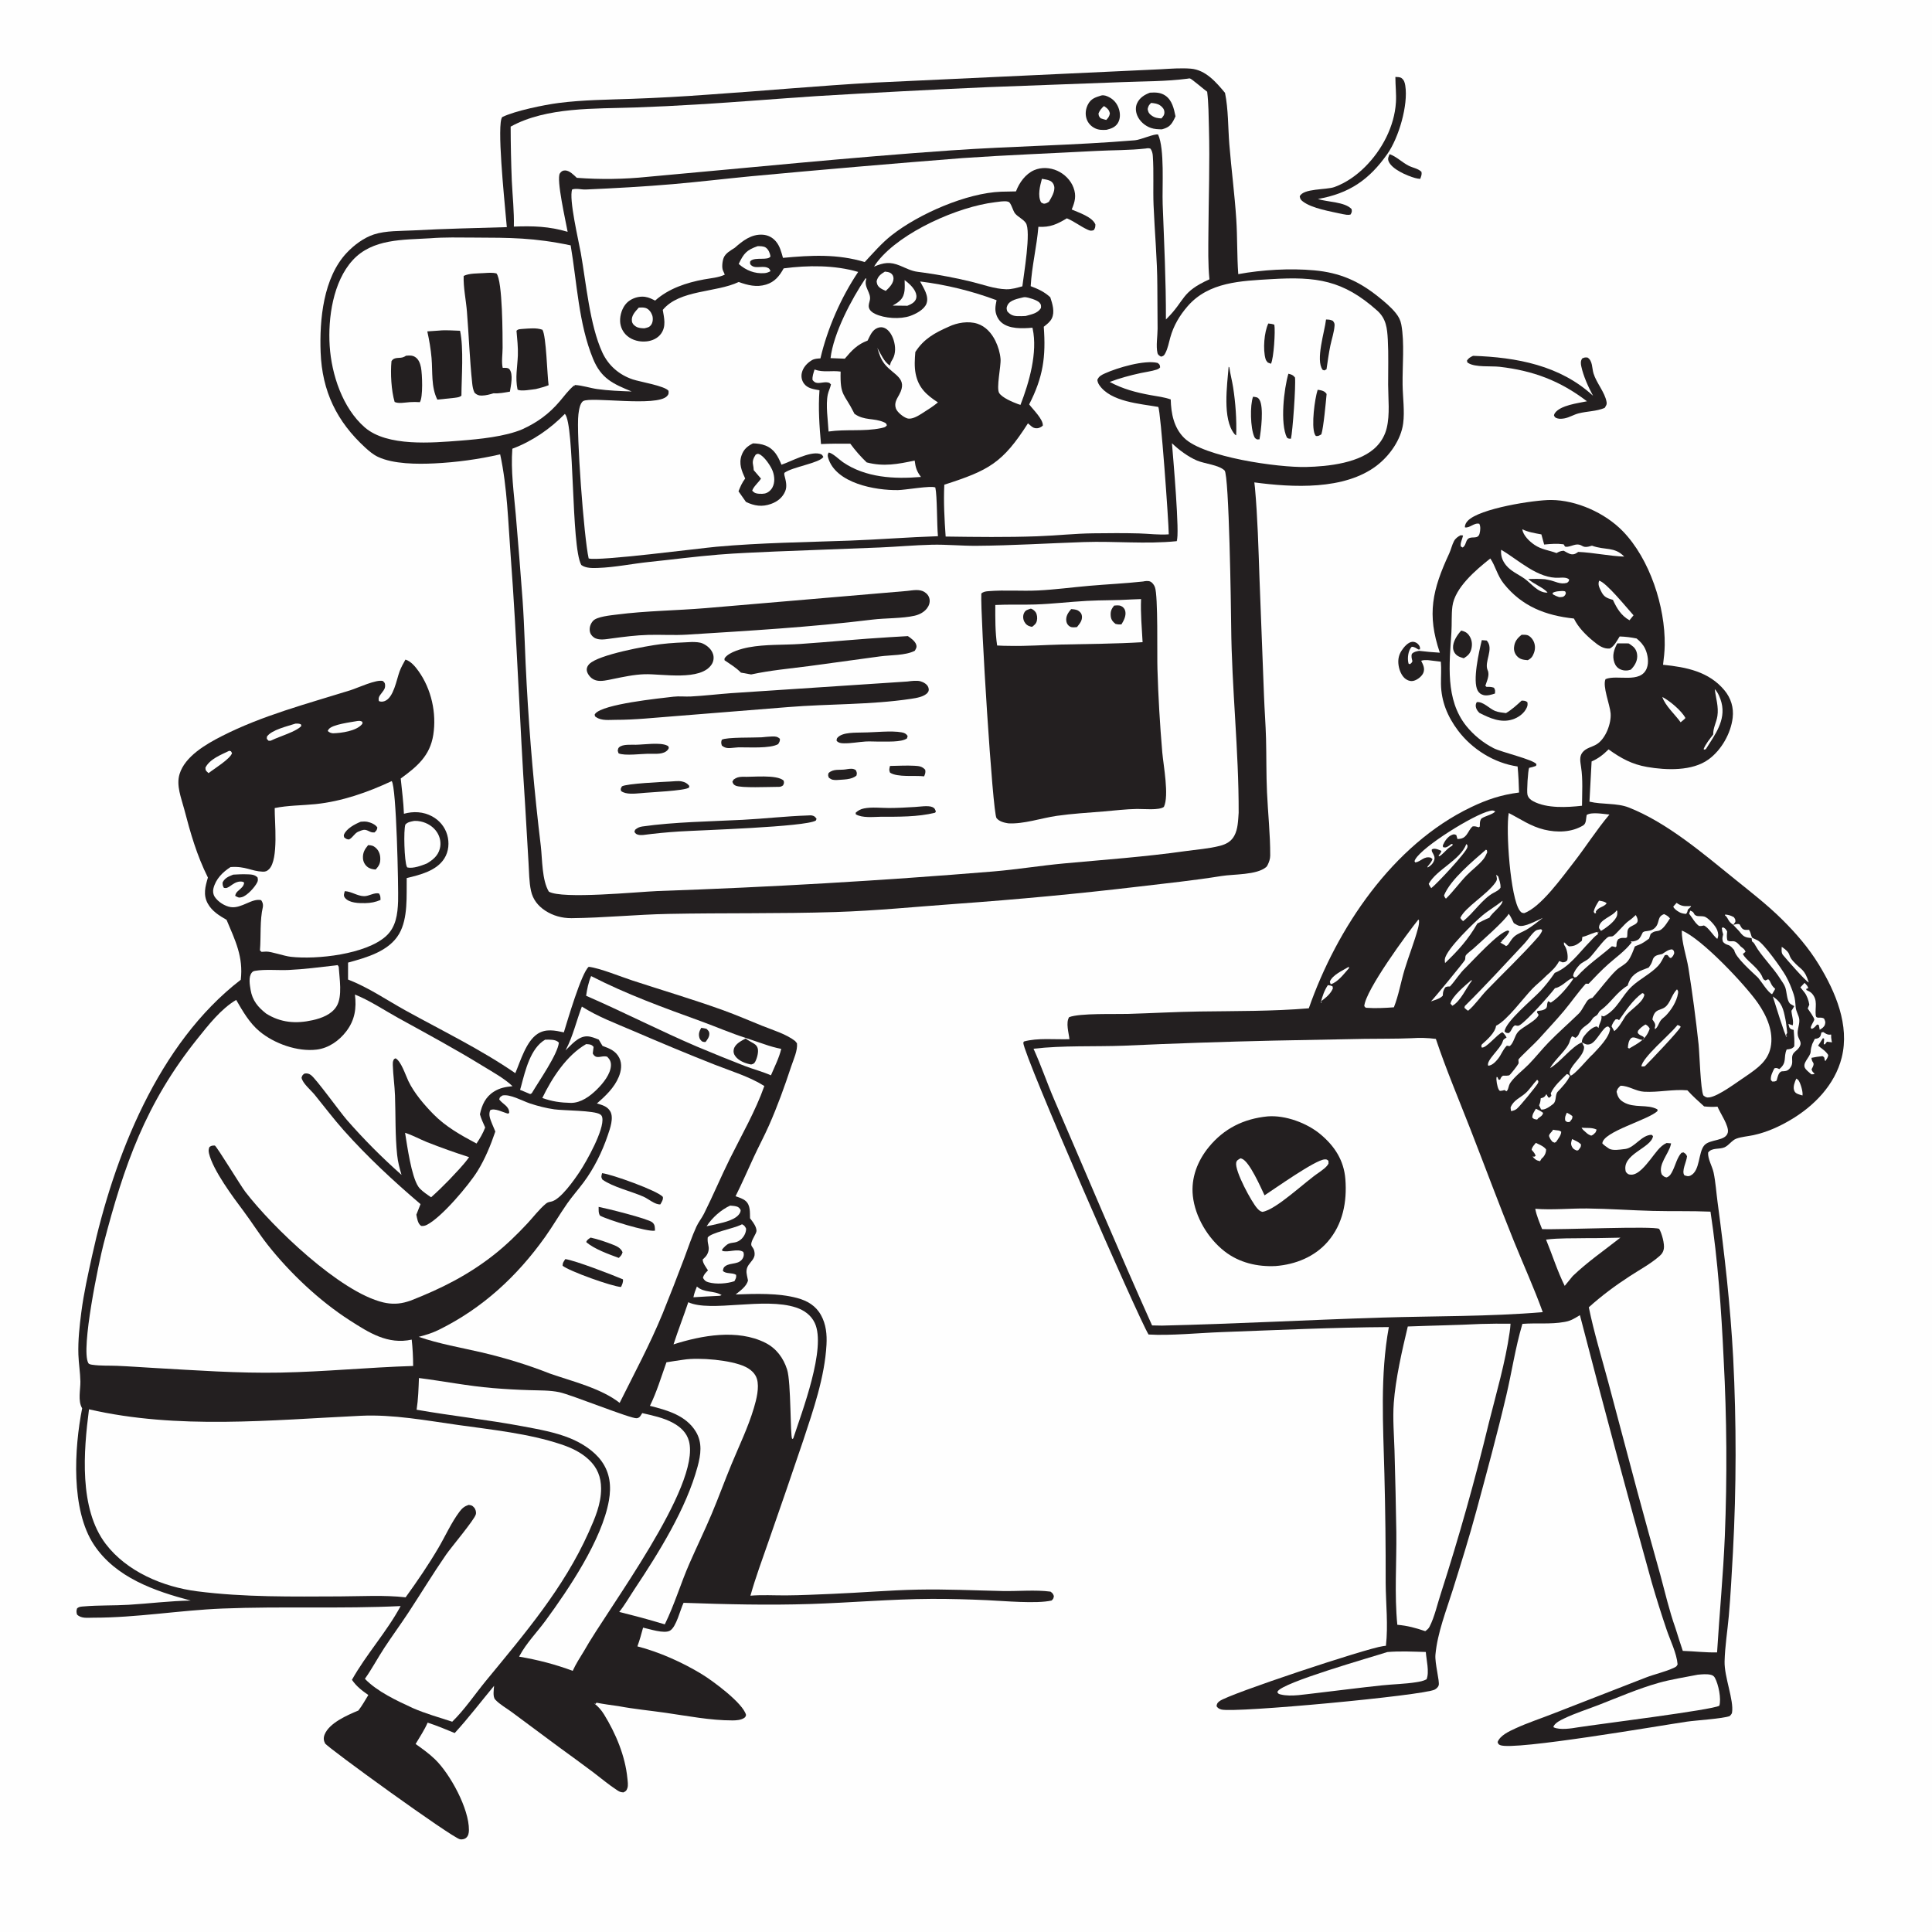 <?xml version="1.0" encoding="utf-8"?>
<svg xmlns="http://www.w3.org/2000/svg" xmlns:xlink="http://www.w3.org/1999/xlink" width="1024"
	height="1024">
	<path fill="#FEFEFE" d="M0 0L1024 0L1024 1024L0 1024L0 0Z" />
	<path fill="#231F20"
		d="M736.504 81.693C740.208 83 743.134 86.089 746.664 87.862C748.908 88.989 751.583 89.287 753.408 91.079C753.693 92.592 753.239 93.366 752.75 94.807C751.809 94.747 750.913 94.59 750.006 94.338C745.823 93.177 737.653 89.706 735.984 85.466C735.39 83.955 735.977 83.072 736.504 81.693Z" />
	<path fill="#231F20"
		d="M739.581 40.777C740.628 40.825 742.047 40.784 742.891 41.432C744.221 42.452 744.578 43.817 744.829 45.396C746.463 55.672 741.369 72.976 735.367 81.536C725.662 95.38 715.027 102.555 698.511 105.472C703.551 107.139 712.696 106.922 716.361 110.803C716.635 112.261 716.525 112.329 715.857 113.675C714.398 114.146 712.914 113.68 711.418 113.446C705.422 112.09 695.42 110.5 690.584 106.818C689.45 105.954 689.118 105.464 688.886 104.079C690.731 99.776 702.958 100.714 707.314 99.128C713.416 96.905 718.958 92.984 723.529 88.421C732.465 79.501 739.1 66.973 739.871 54.232C740.145 49.695 739.57 45.293 739.581 40.777Z" />
	<path fill="#231F20"
		d="M780.747 188.594C803.783 189.364 826.968 193.67 844.346 209.772C841.862 205.207 839.184 199.255 838.115 194.164C837.788 192.606 837.7 191.409 838.575 190.002C839.829 189.424 840.059 189.38 841.432 189.508C844.167 191.231 843.732 195.07 844.588 197.899C846.118 202.955 850.622 207.909 851.509 213.026C851.761 214.487 851.212 215.006 850.495 216.218C845.953 218.086 841.316 217.913 836.647 219.107C834.122 219.753 831.862 221.224 829.303 221.727C828.225 221.939 826.591 222.11 825.53 221.768C824.357 221.39 824.125 221.284 823.635 220.19C823.754 219.722 823.794 219.426 824.091 218.995C826.999 214.776 836.323 213.707 841.124 212.688C826.83 201.772 812.639 196.459 794.762 194.4C790.415 193.9 781.942 194.794 778.24 192.428C777.481 191.943 777.72 192.049 777.541 191.055C778.46 189.716 779.341 189.279 780.747 188.594Z" />
	<path fill="#231F20"
		d="M763.142 345.944C756.187 325.52 759.183 312.613 768.125 293.324C769.098 291.224 769.587 288.77 770.665 286.775C771.449 285.325 772.735 284.408 774.176 283.687L775.457 283.829C775.112 285.589 773.733 288.11 774.299 289.664L775.251 290.196C777.032 289.043 776.71 286.904 778.037 285.651C779.887 283.906 783.354 286.193 784.222 282.742C784.618 281.171 784.822 279.04 784.06 277.612C781.318 276.895 778.916 280.083 776.43 279.498C776.384 278.174 777.008 277.048 777.892 276.095C784.042 269.465 813.353 264.951 822.105 264.999C835.604 265.073 850.713 271.876 860.098 281.521C874.403 296.224 882.649 321.562 882.334 341.932C882.279 345.428 881.891 348.878 881.444 352.342C893.694 353.574 905.761 355.924 914.012 365.894C917.457 370.058 918.985 375.075 918.352 380.446C917.373 388.748 912.357 397.555 905.597 402.489C896.939 408.809 883.155 408.257 873.034 406.509C864.976 405.118 859.153 401.916 852.57 397.189C849.785 399.947 847.227 401.985 843.583 403.589L842.446 424.893C849.205 426.52 856.989 425.501 863.304 427.996C883.695 436.054 902.686 452.402 919.655 466.098C928.093 472.909 936.739 479.611 944.457 487.248C951.843 494.556 958.64 502.399 964.058 511.294C972.848 525.725 980.442 543.377 976.146 560.536C972.526 574.995 961.417 586.326 948.864 593.679C942.708 597.285 936.256 600.168 929.266 601.668C926.429 602.277 922.987 602.519 920.288 603.512C917.929 604.379 916.352 607.056 914.066 608.087C911.277 609.344 907.398 608.104 905.339 610.876C905.08 614.185 907.551 618.198 908.253 621.524C909.311 626.534 909.648 631.94 910.331 637.037C914.032 664.635 917.137 691.892 918.626 719.723Q921.243 771.312 918.486 822.894C917.818 834.083 917.303 845.404 916.296 856.564C915.576 864.545 914.264 872.603 914.065 880.61C913.863 888.776 919.054 901.115 918.019 907.691C917.892 908.496 917.299 908.943 916.793 909.547C913.132 910.942 898.974 911.795 894.058 912.513C880.757 914.457 802.415 927.989 795.177 924.97C794.13 924.533 794.138 924.308 793.766 923.312C795.075 919.824 799.886 917.623 803.123 916.132C809.677 913.114 816.659 910.842 823.375 908.196L872.132 889.208C877.03 887.298 882.589 886.158 887.289 883.925C888.416 883.389 888.66 883.219 889.165 882.138C888.662 876.25 885.342 869.634 883.423 864.008Q879.152 851.442 875.45 838.697Q855.766 768.053 837.385 697.058C834.962 698.52 832.727 700.002 829.903 700.522L829.029 700.688C821.886 701.98 814.162 701.111 806.916 701.678L806.744 702.241C803.184 714.287 801.291 727.131 798.416 739.397C793.604 759.923 788.013 780.396 782.518 800.749C778.731 814.774 774.365 828.714 770.024 842.579C766.545 853.694 761.869 865.413 760.813 877.014C760.402 881.517 763.144 891.159 762.534 893.247C762.251 894.218 761.302 895.036 760.455 895.507C754.864 898.615 654.383 908.038 647.329 906.067C646.111 905.727 645.5 905.352 644.79 904.329C644.975 902.952 645.269 902.5 646.387 901.637C651.298 897.844 724.474 873.578 733.008 872.489L733.98 872.359C734.175 872.335 734.371 872.318 734.566 872.297C735.816 861.23 734.515 850.168 734.436 839.062Q734.506 810.054 733.753 781.056C733.1 755.137 731.429 729.038 736.113 703.376C706.609 703.539 677.039 704.971 647.553 706.04C635.669 706.471 620.247 708.018 608.751 707.314C603.116 698.128 542.67 559.672 542.363 552.702L542.694 552.022C549.914 549.982 559.273 551.051 566.821 550.789C566.461 547.331 564.799 542.126 566.652 539.123C572.257 536.92 590.947 537.601 597.878 537.394C610.511 537.016 623.145 536.296 635.782 536.114C655.036 535.837 674.497 536.038 693.693 534.423C708.5 492.087 738.095 447.785 779.616 427.863C788.179 423.755 795.674 421.263 805.127 420.053C805.004 415.427 804.81 410.86 804.357 406.252C791.944 404.459 780.202 397.098 772.733 387.144C767.226 379.805 763.875 371.744 763.746 362.49C763.691 358.553 764.022 354.639 763.67 350.704L756.826 349.881C755.553 349.879 754.46 349.767 753.255 350.226C754.269 352.286 755.322 354.207 754.429 356.54C753.727 358.376 751.411 360.192 749.57 360.752C748.051 361.214 746.62 360.917 745.295 360.062C743.254 358.744 742.03 356.103 741.501 353.819C740.772 350.673 741.026 347.722 742.783 344.976C743.952 343.149 746.259 340.279 748.656 340.16C749.826 340.102 751.119 340.737 751.837 341.665C752.596 342.645 752.706 343.048 752.609 344.197L751.712 344.226C750.501 343.495 749.735 342.833 748.281 342.805C747.812 343.308 747.721 343.354 747.344 344.049C746.209 346.138 745.927 349.467 746.568 351.727L747.149 352.04C748.099 351.523 748.132 351.422 748.627 350.45C748.26 349.052 747.891 348.001 748.325 346.56C749.455 345.388 750.651 345.271 752.175 344.964C755.831 345.415 759.465 345.72 763.142 345.944Z" />
	<path fill="#FEFEFE"
		d="M830.469 589.764C831.582 590.265 832.429 590.782 833.388 591.537C833.514 593.098 832.905 593.41 831.972 594.621C831.927 594.639 831.886 594.673 831.837 594.677C830.524 594.796 830.487 594.727 829.571 593.862C829.348 591.963 829.71 591.472 830.469 589.764Z" />
	<path fill="#FEFEFE"
		d="M918.677 490.196C916.979 489.095 916.494 488.358 915.539 486.594C915.167 485.908 914.848 485.557 914.221 485.1L914.41 484.724C916.253 484.891 917.346 485.235 918.966 486.119C919.733 487.218 919.819 487.275 919.79 488.603L918.677 490.196Z" />
	<path fill="#FEFEFE"
		d="M827.792 313.254C828.409 313.176 828.933 313.317 829.541 313.423L829.948 314.265C829.866 314.605 829.791 315.022 829.588 315.315C828.668 316.641 827.809 316.417 826.391 316.5C825.161 316.104 824.202 315.687 823.078 315.021L822.896 314.27C824.488 313.346 825.987 313.361 827.792 313.254Z" />
	<path fill="#FEFEFE"
		d="M847.509 477.366C848.979 477.641 850.428 477.73 851.574 478.777C850.009 480.867 847.504 480.55 845.834 483.064L845.938 483.96L845.231 484.087L844.706 483.313C845.119 481.013 846.302 479.318 847.509 477.366Z" />
	<path fill="#FEFEFE"
		d="M838.252 597.68C840.949 598.021 843.775 597.447 846.262 598.737L845.683 600.175C844.922 600.974 844.421 601.551 843.365 601.923C842.455 601.573 841.839 601.282 841.08 600.644C840.819 600.424 840.576 600.185 840.317 599.963C839.426 599.196 838.808 598.733 838.252 597.68Z" />
	<path fill="#FEFEFE"
		d="M814.057 587.66C815.432 588.308 816.687 588.89 817.876 589.858C817.595 591.371 816.393 591.847 815.217 592.776L814.721 593.401C813.436 593.18 813.174 593.319 812.181 592.399C812.007 590.69 813.227 589.099 814.057 587.66Z" />
	<path fill="#FEFEFE"
		d="M833.251 603.725C834.887 604.516 836.608 605.208 837.925 606.49C838.033 608.083 837.442 608.401 836.501 609.646L835.773 609.815C834.571 609.336 833.767 609.015 833.168 607.782C832.387 606.172 832.764 605.288 833.251 603.725Z" />
	<path fill="#FEFEFE"
		d="M703.795 522.142C704.775 522.246 705.433 522.339 706.299 522.821L706.452 523.868C705.361 526.686 702.585 528.932 700.207 530.679L700.508 531.47L700.007 531.374C700.917 528.026 701.859 525.057 703.795 522.142Z" />
	<path fill="#FEFEFE"
		d="M952.09 571.669C952.622 572.004 953.031 572.246 953.387 572.809C954.404 574.413 955.689 578.764 955.36 580.618Q954.658 580.428 953.962 580.215C952.593 579.79 951.412 579.379 950.913 577.875C950.271 575.94 951.248 573.402 952.09 571.669Z" />
	<path fill="#FEFEFE"
		d="M714.772 512.499L715.011 512.635L714.954 513.192C712.432 515.998 709.073 520.647 705.322 521.667C705.066 521.219 704.975 520.789 704.841 520.294C706.231 516.743 711.561 514.432 714.772 512.499Z" />
	<path fill="#FEFEFE"
		d="M888.633 478.537C890.995 480.222 892.443 480.393 895.295 480.262L896.058 480.22L896.333 480.472L894.617 482.088C894.351 483.068 894.359 483.654 893.631 484.389C892.273 484.267 891.17 484.084 889.963 483.408C888.977 482.855 887.145 481.597 886.87 480.497L888.633 478.537Z" />
	<path fill="#FEFEFE"
		d="M823.155 598.778C823.965 598.944 824.749 599.06 825.571 599.134C826.527 599.221 826.56 599.253 827.466 599.801C827.534 601.616 825.725 603.737 824.762 605.242L823.975 605.64L822.88 605.208C821.93 604.132 821.457 603.482 821.001 602.081C821.187 600.658 822.398 600.236 823.155 598.778Z" />
	<path fill="#FEFEFE"
		d="M779.831 519.52L780.156 519.721C777.097 523.626 774.1 530.758 769.766 533.074L768.759 531.918C769.56 528.065 776.892 522.049 779.831 519.52Z" />
	<path fill="#FEFEFE"
		d="M856.854 482.518L857.169 482.869C857.188 483.593 857.249 484.395 857.08 485.112C856.355 488.198 851.19 491.872 848.541 493.415L847.521 491.893C847.226 487.38 854.72 485.885 856.854 482.518Z" />
	<path fill="#FEFEFE"
		d="M881.07 369.415C884.996 371.444 891.228 376.649 893.309 380.551L892.785 381.136C892.135 381.735 891.462 382.281 890.774 382.836C887.901 378.785 882.534 374.02 881.07 369.415Z" />
	<path fill="#FEFEFE"
		d="M814.718 572.293L815.37 573.02C815.333 573.435 815.338 573.759 815.112 574.15C814.049 575.989 805.579 586.343 803.991 587.646C803.02 588.443 802.106 588.676 800.911 588.934C800.756 588.323 800.717 587.641 800.637 587.014C802.091 583.09 805.858 581.862 808.738 579.235C810.83 577.327 812.644 574.416 814.718 572.293Z" />
	<path fill="#FEFEFE"
		d="M944.352 501.82C949.939 505.699 947.205 505.869 950.319 509.357C954.872 514.459 956.282 513.2 958.698 520.729C957.134 520.225 946.737 508.254 944.997 506.146C944.039 504.985 944.311 503.238 944.352 501.82Z" />
	<path fill="#FEFEFE"
		d="M814.022 605.75C815.841 606.606 818.284 607.568 819.468 609.232C819.526 610.558 818.919 612.144 818.027 613.179C816.395 615.074 818.083 612.537 816.704 614.693C816.542 614.946 816.39 615.205 816.233 615.462C814.293 615.078 813.508 614.423 812.271 612.982C813.181 613.052 813.159 613.236 813.914 612.629C813.578 611.438 812.931 610.741 812.145 609.826L811.804 609.435C812.031 607.859 813.051 606.99 814.022 605.75Z" />
	<path fill="#FEFEFE"
		d="M939.625 528.152C944.578 531.443 945.204 534.811 946.34 540.381C946.526 541.291 946.656 542.186 946.76 543.109C946.983 544.689 947.154 546.256 947.273 547.847L947.164 547.535L946.451 549.042L946.331 548.851L947.156 548.952L946.926 549.576C946.041 549.06 940.588 531.031 939.625 528.152Z" />
	<path fill="#FEFEFE"
		d="M872.121 542.988C873.093 543.366 873.875 544.288 874.379 545.167C872.526 551.028 868.327 552.838 863.48 555.752L862.822 555.328C862.885 553.718 863.189 551.62 864.353 550.42C865.907 548.817 868.566 551.188 870.39 551.115C871.085 551.087 871.177 550.682 871.582 550.193L871.569 550.309C870.986 549.497 871.208 549.56 870.509 549.217C869.396 548.67 868.821 548.497 868.013 547.456L868.157 546.372C869.35 544.831 870.471 544.008 872.121 542.988Z" />
	<path fill="#FEFEFE"
		d="M908.855 365.27C910.586 366.93 911.851 370.13 912.437 372.442C914.834 381.907 908.825 389.602 904.123 397.068L903.306 397.325L902.944 397.021C904.123 394.163 906.177 391.721 908.044 389.278C907.918 385.882 909.729 382.895 910.249 379.555C911.015 374.642 909.44 370.09 908.855 365.27Z" />
	<path fill="#FEFEFE"
		d="M870.421 526.383C871.254 526.607 870.843 526.389 871.557 527.195C870.86 531.579 863.495 535.339 861.215 539.068C859.664 541.603 857.953 544.684 855.596 546.525L854.149 543.974C854.71 542.394 855.171 541.564 856.286 540.314C857.502 540.132 857.212 540.149 858.139 540.712C861.708 535.66 865.358 530.032 870.421 526.383Z" />
	<path fill="#FEFEFE"
		d="M777.205 447.352L777.73 447.93C777.807 448.422 777.868 448.565 777.734 449.119C777.047 451.939 761.155 468.902 758.573 470.743C758.008 470.011 757.631 469.313 757.239 468.477C761.335 460.864 773.888 456.026 777.205 447.352Z" />
	<path fill="#FEFEFE"
		d="M889.072 543.297C890.054 543.541 890.122 543.554 890.806 544.189C890.233 545.967 874.55 562.436 871.813 565.124C871.095 565.295 870.703 565.283 869.981 565.226C870.393 560.604 884.915 548.467 888.578 543.916L889.072 543.297Z" />
	<path fill="#FEFEFE"
		d="M895.872 482.661C897.392 483.277 897.369 483.333 898.178 484.773C898.907 485.366 899.282 485.51 900.229 485.57C901.399 485.644 902.919 485.493 903.977 486.072C906.056 487.211 909.349 490.761 910.171 493.037C910.759 494.664 910.965 496.128 910.185 497.639C907.879 495.797 905.538 491.551 903.132 490.526C902.162 490.785 901.506 490.872 900.506 490.764C898.38 489.201 897.187 486.774 895.592 484.716C895.481 484.573 895.367 484.433 895.255 484.292L895.872 482.661Z" />
	<path fill="#FEFEFE"
		d="M888.835 524.366C889.464 525.247 889.566 525.404 889.379 526.542C888.675 530.82 885.816 535.361 882.816 538.402C882.014 539.215 881.015 539.821 880.315 540.73C879.154 542.236 878.741 544.474 877.199 545.504L877.052 544.722C877.131 544.426 877.254 544.138 877.289 543.833C877.455 542.38 876.552 541.464 875.808 540.336C876.957 533.831 880.719 536.129 883.455 532.932C885.656 530.36 886.225 527.046 888.835 524.366Z" />
	<path fill="#FEFEFE"
		d="M830.46 569.261C831.473 569.579 831.39 569.595 832.058 570.291C830.78 573.174 827.828 576.297 825.654 578.591C824.081 580.249 825.143 583.58 823.177 585.149C821.491 586.496 818.852 588.448 816.812 588.054Q816.272 586.947 815.748 585.832C816.292 584.687 816.457 583.802 816.572 582.563L816.609 582.123C818.198 581.732 818.715 581.472 819.538 580.038C819.566 579.989 819.578 579.933 819.598 579.881L820.608 581.65L821.337 581.778L822.269 580.75L821.936 579.492C823.636 575.573 827.481 572.266 830.46 569.261Z" />
	<path fill="#FEFEFE"
		d="M792.992 463.66L794.055 464.463C794.679 466.473 795.429 468.376 795.302 470.507C794.445 471.797 793.148 472.41 791.811 473.118C785.622 476.39 781.155 483.864 775.464 488.226C774.767 487.63 774.495 487.32 773.989 486.513C776.499 480.82 788.334 474.069 792.705 467.601C793.76 466.039 793.371 465.391 792.992 463.66Z" />
	<path fill="#FEFEFE"
		d="M956.451 520.954C957.414 521.958 958.046 522.403 958.414 523.763L957.313 524.147L957.448 524.729C958.437 525.227 959.602 525.72 960.351 526.553C963.643 530.209 961.926 533.896 962.372 538.064C962.63 540.479 964.861 538.574 966.804 539.897C967.359 541.199 967.696 541.657 967.239 543.081C966.827 544.368 965.581 545.168 964.48 545.78C964.335 544.915 964.182 544.073 963.961 543.225L963.104 543.012C962.253 543.944 961.555 544.864 960.338 545.318L959.793 544.941C959.486 543.966 961.258 541.686 961.587 540.495C961.826 539.632 958.726 535.43 958.13 534.518L958.965 532.492C958.659 530.408 957.724 527.651 956.392 525.983L954.246 523.304L956.451 520.954Z" />
	<path fill="#FEFEFE"
		d="M847.58 307.763C851.486 308.798 862.332 322.326 865.801 326.119L863.66 328.754C859.174 326.248 856.969 322.427 854.867 317.932Q854.188 317.734 853.513 317.523C850.878 316.688 849.769 315.734 848.563 313.249C847.609 311.285 846.832 309.868 847.58 307.763Z" />
	<path fill="#FEFEFE"
		d="M787.563 450.361L788.076 450.619L788.269 451.729C787.678 453.063 787.074 454.362 786.148 455.502C783.621 458.613 780.126 461.085 777.329 463.981C773.49 467.956 770.323 472.446 766.375 476.312C765.793 475.709 765.592 475.361 765.38 474.55C768.833 466.081 780.69 456.385 787.563 450.361Z" />
	<path fill="#FEFEFE"
		d="M796.334 477.423C796.679 479.685 790.724 483.797 789.425 486.398C787.226 487.293 785.144 488.373 783.038 489.463C778.191 497.895 772.915 503.758 765.91 510.439C765.805 509.739 765.716 508.972 765.825 508.264C766.632 502.993 781.771 488.471 785.868 485.077C789.226 482.295 792.979 480.227 796.334 477.423Z" />
	<path fill="#FEFEFE"
		d="M960.523 553.362C960.953 552.428 961.417 551.516 961.888 550.601C962.772 550.543 963.212 550.463 964.016 550.03C965.04 549.477 965.085 548.272 965.407 547.199L966.419 547.034C967.548 547.741 968.284 548.404 969.676 548.393C969.967 548.391 970.258 548.352 970.548 548.332C970.518 549.439 970.546 550.378 970.77 551.467L970.981 552.462C970.096 552.365 969.217 552.257 968.337 552.126L967.23 553.531L966.622 553.467C966.659 552.51 966.734 551.579 966.851 550.628L966.227 550.205C965.372 551.529 964.554 552.946 963.618 554.21C965.47 555.766 967.751 557.074 968.986 559.179C968.897 560.436 968.131 561.393 967.479 562.429C966.531 561.118 967.649 560.664 965.946 559.775C963.966 559.98 962.056 560.255 960.11 560.675C960.349 564.039 962.521 562.511 960.172 566.759C960.528 568.018 960.813 568.185 961.79 569.087C961.189 569.513 960.763 569.388 960.042 569.414C959.075 568.541 957.782 567.559 956.987 566.54C954.654 563.544 959.54 560.43 959.697 557.386C959.773 555.906 960.062 554.766 960.523 553.362Z" />
	<path fill="#FEFEFE"
		d="M838.484 552.482C840.029 553.332 841.027 553.998 842.876 553.39C846.408 552.229 849.862 543.484 852.462 544.103L853.387 545.058C853.223 549.692 847.153 555.6 844.215 558.794L843.679 559.269C841.759 560.988 834.182 570.142 832.429 570.076C831.912 569.1 831.677 568.896 832.045 567.776C833.453 563.499 839.656 559.573 839.607 554.821L838.484 552.482Z" />
	<path fill="#FEFEFE"
		d="M919.174 503.582C918.311 502.623 917.396 501.349 916.139 500.931C914.729 500.461 914.367 500.339 913.276 499.268C912.732 497.863 912.863 497.141 913.201 495.736C913.24 495.577 913.282 495.419 913.322 495.261C912.922 494.105 912.717 493.126 912.605 491.908L913.195 491.469C914.457 492.06 914.771 492.503 915.435 493.716C915.283 495.365 915.104 496.788 915.54 498.417C916.359 498.874 916.641 498.933 917.61 498.903C917.926 498.893 918.243 498.845 918.559 498.856C920.323 498.915 921.48 500.404 922.584 501.63C923.735 502.575 924.726 503.039 925.153 504.488L923.771 505.594C925.148 508.807 931.15 512.188 933.78 517.132C934.383 518.441 934.37 519.143 935.753 519.669L937.167 518.997C937.964 519.613 938.154 520.164 938.56 521.055C939.194 522.444 939.785 523.112 940.911 524.123L939.245 526.958C936.991 525.959 933.711 520.427 931.864 518.254C928.732 515.204 919.782 507.484 919.174 503.582Z" />
	<path fill="#FEFEFE"
		d="M816.626 492.506C817.173 492.672 816.852 492.515 817.421 493.226Q816.582 495.116 815.205 496.659C807.01 506.023 796.768 515.729 788.047 524.772C784.674 528.27 781.747 532.688 778.115 535.725C777.344 535.263 776.8 534.789 776.174 534.146L776.39 533.219C787.261 522.463 797.686 511.046 808.156 499.884C809.822 498.108 812.227 494.274 814.213 493.101C814.737 492.791 815.992 492.663 816.626 492.506Z" />
	<path fill="#FEFEFE"
		d="M866.942 485.015C867 485.084 867.072 485.145 867.117 485.224C870.355 490.877 863.768 489.619 862.735 492.965C862.411 494.015 862.641 495.633 862.355 496.839C861.569 497.161 861.863 497.142 861.121 497.12C859.685 497.076 859.045 497.034 857.722 497.779C856.859 498.948 856.816 499.691 856.77 501.083C856.764 501.246 856.763 501.409 856.759 501.572L856.228 502.011C855.504 501.727 855.118 501.646 854.31 501.556C848.16 506.966 841.346 511.408 835.884 517.557C835.164 518.094 835.613 517.873 834.462 518.039L833.816 517.295C833.829 517.127 833.824 516.955 833.856 516.789C834.208 514.983 835.889 512.804 837.131 511.479C838.634 509.877 840.677 509.394 842.339 507.811C844.853 505.416 850.078 497.792 852.534 496.536C853.112 496.24 854.205 496.48 854.796 496.195C856.456 495.394 860.861 489.712 863.362 488.013C864.686 487.114 865.787 486.12 866.942 485.015Z" />
	<path fill="#FEFEFE"
		d="M795.629 291.387C804.867 296.748 815.07 306.871 826.475 306.217L827.213 306.169C828.641 306.087 830.545 306.112 831.661 307.12C831.618 308.219 831.362 308.152 830.619 308.895C826.793 309.973 824.317 308.007 820.741 307.362C820.115 307.249 819.516 307.15 818.895 307.001C815.898 306.772 813.009 306.775 810.007 306.893C812.873 309.615 818.193 311.474 820.218 314.059C820.07 314.075 819.923 314.11 819.773 314.107C815.041 314.04 811.482 309.151 808.089 306.743C804.782 304.395 800.764 302.777 798.177 299.526C796.214 297.059 795.365 294.502 795.629 291.387Z" />
	<path fill="#FEFEFE"
		d="M806.821 280.522C810.044 282.085 813.472 282.591 816.964 283.24L818.438 288.621C821.935 288.274 825.25 288.022 828.75 288.493L829.5 289.699C831.096 290.262 833.81 288.728 835.638 288.617C839.359 288.391 837.978 291.077 843.793 289.226C850.796 291.784 855.663 289.588 860.872 295.004C853.022 294.757 844.631 292.873 836.502 292.525C835.851 292.98 835.211 293.436 834.44 293.671C832.596 294.232 830.968 293.094 829.415 292.245L828.803 291.906C827.228 291.992 826.365 292.363 824.999 293.134C820.973 291.624 816.979 291.299 813.317 288.783C810.565 286.892 807.369 283.871 806.821 280.522Z" />
	<path fill="#FEFEFE"
		d="M769.942 447.441L769.826 448.103L768.329 449.095C766.676 450.168 764.215 453.448 762.691 453.864L762.494 453.437C763.191 452.613 763.74 452.058 763.966 450.981C763.286 450.687 762.568 450.339 761.85 450.136C760.724 449.818 759.976 449.662 758.898 450.186C758.823 450.817 758.85 451.165 759.161 451.729C759.932 453.129 760.696 454.259 760.146 455.957C759.582 457.702 758.225 458.959 756.668 459.808L756.617 459.297C757.732 458.016 758.637 456.968 759.271 455.38L758.393 454.603C754.718 453.589 753.364 456.558 750.135 457.136L749.721 456.444C749.9 455.974 749.925 455.844 750.159 455.438C754.132 448.559 780.995 431.805 789.612 429.799C790.858 429.509 791.427 429.388 792.537 430.116C790.765 431.862 787.434 432.352 785.225 433.803C784.29 434.969 784.386 436.014 784.346 437.436L784.334 438.054L783.781 438.488C782.6 438.128 781.805 437.84 780.555 437.998C778.961 439.272 778.397 441.126 777.146 442.657C776.123 443.911 775.092 444.463 773.5 444.623C773.162 444.657 772.823 444.677 772.484 444.705L771.875 442.597C770.764 442.079 770.537 442.09 769.319 442.611C767.242 443.501 765.555 446.031 764.735 448.045L764.827 448.99C765.978 449.274 766.231 449.282 767.351 448.695C768.009 448.35 768.65 447.787 769.243 447.334L769.942 447.441Z" />
	<path fill="#FEFEFE"
		d="M799.665 484.326C800.749 485.741 801.519 487.678 802.35 489.27C803.118 489.707 803.947 490.259 804.77 490.57C807.901 491.756 814.66 487.752 817.767 486.487C814.971 488.618 812.164 490.926 809.134 492.722C807.073 493.944 804.532 494.737 802.699 496.292C801.566 497.253 800.653 498.688 799.84 499.925C799.33 500.701 799.119 501.047 798.224 501.433C797.695 501.024 797.214 500.711 796.619 500.395C796.128 500.134 795.643 499.862 795.168 499.573L796.24 499.056L795.587 499.089C797.099 497.545 799.279 495.635 799.969 493.558L799.164 493.176C794.268 494.168 781.026 508.75 776.82 512.893C773.46 516.032 771.507 519.648 768.459 522.876C767.471 522.841 766.933 522.845 766.047 523.301C765.106 524.735 764.806 525.496 764.734 527.22C764.727 527.376 764.726 527.533 764.722 527.689C763.336 529.354 760.435 530.019 758.432 530.764C759.881 529.413 775.934 509.919 776.457 508.794C776.739 508.188 776.526 507.046 776.845 506.488C777.461 505.41 779.96 503.667 780.999 502.711C784.764 499.248 797.626 488.021 799.665 484.326Z" />
	<path fill="#FEFEFE"
		d="M881.005 505.644C882.676 504.563 884.253 503.219 886.308 503.191C887.298 503.951 887.202 503.93 887.389 505.178C886.864 506.579 886.726 506.847 885.594 507.812C883.921 507.432 884.533 505.436 882.328 506.337C881.341 508.128 880.323 510.332 878.929 511.832C874.973 516.086 869.156 518.842 864.862 522.866C859.383 528 857.241 535.08 850.047 538.703L848.763 538.376C849.266 540.772 847.466 542.496 847.275 544.838L846.348 544.012C843.968 544.241 841.228 547.088 839.826 548.873C839.003 549.919 838.305 551.121 838.484 552.482C833.124 554.513 827.008 563.021 821.587 566.125C824.146 561.303 830.836 556.32 832.072 551.701C832.315 550.793 832.706 550.098 833.15 549.274C833.986 549.509 833.651 549.372 834.457 549.781C834.651 549.878 834.842 549.981 835.034 550.081C836.186 549.416 836.673 548.575 837.156 547.365C838.416 544.208 841.418 543.618 843.288 541.068C844.04 540.042 844.193 539.435 845.322 538.766C846.078 538.318 846.481 538.064 846.971 537.295C847.407 536.471 847.73 535.946 848.496 535.385C853.837 531.477 856.845 525.82 862.702 522.379C862.909 521.646 863.14 520.942 863.464 520.25C865.632 515.628 869.332 514.502 873.804 512.851C874.668 511.726 875.307 510.779 875.745 509.415C875.798 509.251 876.065 508.371 876.152 508.199C877.181 506.138 878.948 506.169 881.005 505.644Z" />
	<path fill="#FEFEFE"
		d="M918.677 490.196C919.885 489.931 920.87 489.443 922.03 489.939C922.744 491.146 923.099 492.383 924.58 492.767C925.274 492.947 926.261 492.845 926.985 492.836C927.67 493.818 927.883 494.758 928.223 495.88C928.455 496.646 928.345 496.352 928.807 497.104Q930.163 497.715 931.501 498.364C934.851 499.996 944.367 513.46 946.506 517.256C948.214 520.287 949.617 523.768 950.705 527.073C951.417 529.237 951.571 531.472 951.739 533.729C951.93 536.285 953.54 538.303 953.677 540.499C953.883 543.783 951.889 546.696 953.257 549.962C953.894 551.483 954.796 552.625 954.11 554.218C952.695 557.502 949.57 557.166 949.868 561.391C950.011 563.423 949.906 564.759 948.518 566.366C947.307 567.767 946.11 567.755 944.397 567.823C944.212 567.897 944.009 567.939 943.842 568.047C942.571 568.864 942.222 570.74 941.824 572.072L941.621 572.768C940.61 573.332 940.435 573.228 939.328 573.237L938.603 572.415C938.369 570.223 939.499 568.151 940.464 566.236C941.704 565.876 941.873 566.128 943.082 566.642C947.416 563.08 945.086 560.501 946.977 556.243C948.738 556.053 949.835 555.958 951.001 554.594C951.136 551.63 950.965 548.814 950.691 545.863C950.355 545.791 949.835 545.693 949.53 545.559C948.184 544.97 948.259 543.964 947.908 542.676C948.655 542.976 949.397 543.232 950.166 543.47C950.795 541.147 949.639 538.186 949.491 535.728C950.043 534.924 950.547 534.149 950.987 533.278C950.341 532.84 949.007 532.261 948.564 531.741C947.014 529.921 947.057 525.556 946.191 523.235C945.644 521.769 944.621 520.382 943.756 519.084C939.917 512.83 933.401 506.593 930.342 501.034C929.932 500.289 929.751 499.925 929.086 499.323C928.935 499.187 928.762 499.079 928.6 498.957L928.384 497.2C928.236 497.19 928.087 497.185 927.939 497.171C925.345 496.917 924.118 496.49 922.477 494.391C921.974 493.748 921.553 493.218 920.964 492.641C920.159 491.852 919.421 491.041 918.677 490.196Z" />
	<path fill="#FEFEFE"
		d="M840.848 656.241C846.824 656.325 852.853 656.026 858.837 655.99C850.308 662.725 841.435 668.794 833.568 676.344L829.329 681.539C825.437 673.706 822.78 665.127 819.442 657.023C826.379 656.11 833.841 656.41 840.848 656.241Z" />
	<path fill="#FEFEFE"
		d="M751.756 487.398C751.782 487.431 751.802 487.469 751.833 487.497C751.915 487.57 752.007 487.631 752.094 487.698C752.23 489.205 751.948 490.622 751.56 492.074C749.601 499.412 746.684 506.558 744.482 513.836C742.46 520.518 741.361 527.38 738.791 533.896C733.845 534.255 729.078 534.501 724.12 534.15C723.431 533.87 723.823 534.097 723.094 533.258C723.675 524.9 745.984 494.549 751.756 487.398Z" />
	<path fill="#FEFEFE"
		d="M838.671 496.597L839.324 496.437C841.77 495.82 844.875 494.031 847.23 493.904L847.209 494.255L846.649 493.998L846.606 494.01L846.998 495.091C846.881 495.16 846.759 495.221 846.647 495.297C845.139 496.316 843.785 498.01 842.507 499.31C836.775 505.14 831.723 512.578 824.032 515.644L823.75 516.069C821.714 519.081 818.872 522.671 816.368 525.344C812.283 529.707 798.08 541.401 797.439 546.636C798.264 547.592 798.376 547.441 799.655 547.567C801.418 546.328 801.183 544.457 802.976 543.445C804.235 543.677 804.62 543.953 805.733 543.195C809.754 540.458 820.816 528.118 824.159 523.764L824.722 523.624C828.703 522.593 832.03 517.81 833.949 518.68C831.301 522.8 826.128 528.899 821.954 531.423L820.571 530.636C819.305 532.688 821.045 534.316 817.732 535.364C816.836 535.648 815.765 535.728 814.831 535.865L814.661 536.666L815.509 537.854C814.537 540.948 807.106 544.179 804.663 546.844C802.694 548.992 802.439 552.642 800.209 554.447C799.682 554.399 799.174 554.392 798.67 554.224C796.474 556.339 795.811 558.902 793.977 561.191C792.698 562.788 790.931 564.683 788.795 564.864C787.455 562.167 795.429 555.725 796.426 552.133C796.816 550.73 797.355 550.696 798.516 549.902C797.855 548.717 797.363 548.009 796.315 547.103C793.554 548.055 787.527 555.977 785.28 555.168C785.175 554.376 785.01 554.265 785.435 553.55C788.156 551.133 792.475 547.352 792.952 543.677C798.812 540.828 807.297 529.108 812.183 524.059C814.514 521.65 817.196 519.633 819.476 517.255C819.523 517.207 819.566 517.155 819.616 517.111C822.29 514.797 824.73 512.56 826.402 509.371L828.226 510.071C829.628 509.88 829.716 509.919 830.708 508.93C831.21 506.905 830.622 503.303 829.466 501.522C828.782 500.468 828.916 500.623 828.942 499.437C829.116 499.554 829.309 499.647 829.465 499.787C830.287 500.53 830.584 501.079 831.637 501.585C834.851 501.539 836.053 500.52 838.441 498.586C838.554 497.909 838.622 497.279 838.671 496.597Z" />
	<path fill="#FEFEFE"
		d="M864.805 499.514L864.238 498.863C864.379 498.903 864.517 498.963 864.663 498.983C865.682 499.123 867.568 498.553 868.382 497.925C869.422 497.124 870.131 495.31 870.725 494.152C871.562 493.576 872.146 493.574 873.126 493.462C875.003 493.247 876.461 492.721 877.675 491.183C879.725 488.588 878.314 485.848 881.999 484.498C883.38 485.157 884.124 485.548 885.119 486.765C883.664 488.872 881.537 492.836 878.901 493.382C878.405 493.485 877.9 493.544 877.403 493.643C876.337 493.855 875.744 494.328 874.891 494.968C874.589 495.805 874.295 496.64 874.025 497.487C872.21 498.789 870.58 500.072 868.467 500.843C867.883 501.056 866.998 501.334 866.498 501.644C865.52 504.192 864.529 507.109 862.858 509.283C861.217 511.42 858.62 512.363 856.7 514.194C852.542 518.158 848.077 524.355 844.059 528.851C843.357 529.047 842.799 529.225 842.163 529.598C840.708 530.45 838.72 535.327 836.908 537.098C831.626 542.26 826.04 547.106 820.88 552.396C817.206 556.162 813.971 560.327 810.295 564.093C807.287 567.174 802.978 570.382 800.583 573.806C799.967 574.687 799.664 575.763 799.389 576.786C799.175 577.58 799.024 577.847 798.437 578.419L797.427 577.746C796.597 578.05 795.873 578.138 794.995 578.214C794.626 577.863 794.507 577.798 794.249 577.274C793.588 575.926 792.856 572.262 793.239 570.819L793.727 570.94L794.244 572.232L795.069 572.278C795.479 571.219 795.666 570.747 796.634 570.122C797.284 570.133 798 570.182 798.653 570.131C798.68 570.129 799.838 570.002 799.917 569.948C800.697 569.404 804.453 564.58 804.846 563.68C805.06 563.19 804.641 561.924 804.884 561.485C805.434 560.488 813.646 552.889 815.39 550.927C819.881 545.878 824.627 540.947 828.951 535.764C832.889 531.044 836.38 525.962 840.492 521.378L841.981 521.419C845.363 517.835 848.827 514.217 852.515 510.944C856.518 507.391 861.025 504.223 864.391 500.04C864.531 499.866 864.667 499.689 864.805 499.514Z" />
	<path fill="#FEFEFE"
		d="M735.314 875.621C742 875.033 749.001 875.408 755.71 875.584C755.983 879.731 757.696 886.177 756.106 890.063C754.358 891.006 752.448 891.321 750.504 891.628C744.591 892.56 738.44 892.651 732.474 893.276C720.845 894.494 709.234 896.024 697.618 897.376C692.026 897.919 684.383 899.485 678.907 898.126C677.833 897.859 677.636 897.863 677.024 896.906C677.072 896.773 677.103 896.631 677.169 896.505C679.709 891.7 726.667 878.432 735.314 875.621Z" />
	<path fill="#FEFEFE"
		d="M899.862 887.625C902.009 887.438 904.436 887.18 906.564 887.632C907.647 887.861 908.384 888.286 908.924 889.266C910.821 892.703 912.398 900.369 911.286 904.054C907.779 906.314 847.041 913.834 836.385 915.515C832.794 916.127 826.858 917.06 823.481 915.529C823.328 915.048 823.276 915.176 823.614 914.642C824.72 912.899 827.199 911.702 829.003 910.833C834.83 908.027 841.288 906.014 847.325 903.662C857.602 899.658 868.292 895.025 878.898 892.017C885.691 890.09 892.93 889.005 899.862 887.625Z" />
	<path fill="#FEFEFE"
		d="M799.669 430.912C806.024 434.184 811.332 437.985 818.44 439.711C825.249 441.364 833.061 441.22 839.164 437.449C840.859 436.401 840.578 433.691 840.962 431.956C843.635 430.228 849.841 431.459 853.034 431.728C846.158 439.859 840.523 448.857 833.979 457.25C828.052 464.792 816.667 480.866 807.842 483.98C806.584 483.835 806.372 483.78 805.539 482.693C800.5 476.116 798.025 439.924 799.669 430.912Z" />
	<path fill="#FEFEFE"
		d="M858.907 575.464C863.311 575.45 866.93 578.383 871.387 578.636C879.054 579.071 886.56 577.231 894.358 577.887C897.102 580.944 900.196 583.657 903.229 586.42C905.668 586.679 907.863 586.737 910.314 586.554C911.665 589.879 916.53 596.811 915.788 600.211C914.749 604.979 906.24 603.629 903.295 607.076C900.04 610.888 901.183 620.515 896.032 623.058C894.772 623.681 894.002 623.308 892.767 622.939C891.091 620.683 893.948 615.728 894.158 612.85C893.612 611.622 893.414 611.533 892.279 610.782L891.202 611.014C888.946 613.46 888.086 617.363 886.619 620.354C885.825 621.973 885.12 623.442 883.327 624.065C882.086 623.867 881.66 623.384 880.786 622.516C878.583 617.395 884.408 611.63 885.537 606.789C885.598 606.529 885.649 606.268 885.705 606.007C884.912 605.918 884.119 605.871 883.322 605.818C879.652 607.441 877.224 611.491 874.751 614.529C872.526 617.261 868.386 622.824 864.417 622.607C862.904 622.524 862.684 622.184 861.739 621.136C859.075 611.708 875.27 608.57 876.132 602.16L875.4 601.471C870.003 601.527 866.488 608.284 861.416 608.988C861.203 609.018 860.988 609.033 860.774 609.058C858.507 609.323 855.025 609.922 852.957 608.883C852.738 608.772 852.55 608.607 852.346 608.471C851.224 607.724 850.226 607.031 849.277 606.057C849.439 599.778 874.116 593.486 878.567 588.775L878.429 587.969C873.07 585.042 866.181 587.55 860.449 584.128C858.164 582.764 857.384 581.196 856.817 578.679C857.256 576.966 857.688 576.684 858.907 575.464Z" />
	<path fill="#FEFEFE"
		d="M891.382 493.214C901.773 497.288 925.25 522.224 931.822 531.783C936.429 538.485 940.207 546.893 938.454 555.226C936.961 562.33 931.484 566.194 925.887 570.057C921.174 573.121 910.959 581.042 905.867 581.653C904.423 581.827 903.936 581.45 902.826 580.597C901.325 577.672 900.793 558.355 900.294 553.592Q898.108 533.272 894.911 513.087C893.859 506.684 891.309 499.643 891.382 493.214Z" />
	<path fill="#FEFEFE"
		d="M784.836 701.725Q792.725 701.499 800.617 701.581C800.547 703.133 800.351 704.655 800.13 706.192C797.825 722.199 793.12 738.251 789.173 753.938Q778.117 799.678 763.716 844.478C761.85 850.096 760.372 856.998 757.687 862.19C757.136 863.255 756.357 863.841 755.412 864.547C750.376 862.826 745.938 861.629 740.61 861.168C739.023 844.985 740.27 828.45 740.082 812.208Q739.744 790.629 739.126 769.056C738.882 760.687 738.118 751.903 738.73 743.568C739.667 730.819 743.174 715.551 746.158 703.066C759.055 702.569 771.94 702.365 784.836 701.725Z" />
	<path fill="#FEFEFE"
		d="M789.895 296.008C792.628 299.969 793.566 305.007 797.038 309.355C806.666 321.411 819.207 326.237 834.21 327.837C836.464 332.52 840.552 336.608 844.536 339.87C847.087 341.959 849.779 344.069 853.233 343.726C855.571 342.602 857.072 339.494 858.454 337.345C861.546 337.432 864.387 337.805 867.42 338.407C869.389 340.02 870.937 341.637 872.018 343.974C873.379 346.915 874.037 351.076 872.827 354.175C869.562 362.537 857.103 357.373 850.968 359.949C849.242 363.694 853.312 373.517 853.661 378.095C854.072 383.484 851.017 391.542 846.285 394.47C843.775 396.023 840.668 396.353 838.74 398.8C836.925 401.104 837.644 403.866 837.998 406.534C839.03 413.168 838.523 420.358 838.499 427.059C830.622 427.949 819.987 428.565 812.727 424.732C811.238 423.946 810.043 422.922 809.59 421.234C809.125 419.503 809.877 408.137 810.457 406.98C811.775 406.719 812.886 406.409 814.133 405.913L814.367 405.044C812.713 402.574 795.928 398.711 791.733 396.599Q789.62 395.518 787.632 394.221Q785.643 392.925 783.801 391.429Q781.959 389.932 780.283 388.251Q778.607 386.571 777.115 384.724C765.944 370.693 768.217 351.89 769.28 335.104C769.567 330.581 769.235 325.926 769.797 321.439C771.053 311.42 782.433 301.94 789.895 296.008Z" />
	<path fill="#231F20"
		d="M774.49 334.205C776.285 334.673 777.572 335.237 778.652 336.805C780.135 338.958 780.474 341.378 779.863 343.9C779.251 346.424 777.97 347.558 775.837 348.898C774.712 348.544 773.439 348.207 772.462 347.53Q772.214 347.359 771.987 347.162Q771.76 346.965 771.556 346.743Q771.352 346.521 771.175 346.278Q770.997 346.035 770.848 345.773Q770.699 345.512 770.581 345.235Q770.462 344.959 770.375 344.671Q770.288 344.383 770.234 344.086Q770.18 343.79 770.159 343.49C769.912 340.218 772.336 336.501 774.49 334.205Z" />
	<path fill="#231F20"
		d="M806.484 336.453C807.451 336.447 808.555 336.363 809.497 336.639C810.835 337.03 812.035 338.36 812.664 339.553C813.765 341.643 813.832 343.875 813.024 346.074C812.327 347.97 811.55 349.026 809.739 349.91C807.382 349.71 805.559 349.519 803.913 347.625Q803.712 347.391 803.536 347.138Q803.359 346.884 803.209 346.615Q803.06 346.345 802.938 346.061Q802.816 345.778 802.724 345.483Q802.631 345.189 802.569 344.886Q802.507 344.584 802.476 344.277Q802.445 343.97 802.445 343.662Q802.445 343.353 802.476 343.046C802.763 340.037 804.186 338.257 806.484 336.453Z" />
	<path fill="#231F20"
		d="M806.506 371.338C807.883 371.426 808.394 371.32 809.531 372.148C809.772 373.346 809.667 374.08 809.163 375.169C807.759 378.2 804.677 380.383 801.552 381.355C795.383 383.275 789.541 380.599 784.13 377.854C783.359 377.095 782.707 376.264 782.367 375.216C782.009 374.113 782.125 373.066 782.722 372.139C786.114 371.737 789.412 375.615 792.471 376.841C794.201 377.534 796.366 377.7 798.208 377.961C801.323 376.107 803.847 373.775 806.506 371.338Z" />
	<path fill="#231F20"
		d="M857.173 341.007L863.209 341.021C864.05 341.547 864.874 342.087 865.62 342.746C867.125 344.076 867.762 345.935 867.761 347.923C867.76 350.657 866.223 353.105 864.343 354.947C862.483 355.564 860.626 355.56 858.818 354.764C857.254 354.075 856.194 352.754 855.645 351.159C854.37 347.454 855.444 344.329 857.173 341.007Z" />
	<path fill="#231F20"
		d="M785.389 339.281C786.262 339.321 787.123 339.41 787.992 339.495C792.037 343.924 786.443 350.771 788.506 355.259C789.675 357.8 788.058 360.94 787.262 363.487L787.878 364.063C789.319 364.022 790.423 364.007 791.811 364.499C792.599 365.764 792.45 366.07 792.364 367.584C790.589 368.184 788.237 368.892 786.364 368.424C784.964 368.073 783.985 367.37 783.259 366.128C780.293 361.05 783.967 345.151 785.389 339.281Z" />
	<path fill="#FEFEFE"
		d="M813.715 640.68C822.72 641.407 832.166 640.421 841.232 640.517C852.803 640.64 864.382 641.505 875.957 641.804C886.169 642.068 896.393 641.762 906.599 642.201C910.539 668.179 912.336 694.213 913.576 720.434Q916.085 767.345 914.194 814.284C913.332 834.809 911.345 855.289 910.088 875.796C904.121 875.966 897.91 875.18 891.916 875.003Q889.902 868.996 888.029 862.943C884.734 853.714 882.511 843.958 879.948 834.508Q873.725 812.368 867.728 790.165L852.484 732.842C848.93 719.603 844.853 706.309 842.098 692.889C848.94 686.722 856.155 681.369 863.878 676.355C869.085 672.975 874.957 669.815 879.619 665.701C880.852 664.612 881.521 663.633 881.851 661.98C882.364 659.409 880.787 653.603 879.4 651.338C876.469 649.692 826.839 651.867 817.346 651.454C815.982 647.941 814.409 644.395 813.715 640.68Z" />
	<path fill="#FEFEFE"
		d="M748.088 550.273C752.465 549.978 756.685 550.077 761.034 550.641C766.42 566.71 773.141 582.594 779.308 598.405C787.024 618.186 794.388 638.036 802.348 657.731C807.423 670.289 813.117 682.725 817.695 695.467C789.163 697.861 760.411 697.472 731.797 698.366C693.158 699.574 654.515 701.697 615.875 702.596L610.626 702.5C592.842 662.919 576.069 622.871 558.844 583.038C554.955 574.042 551.853 564.778 547.789 555.848C563.335 554.032 579.931 554.827 595.643 554.24Q635.431 552.434 675.25 551.541L723.249 550.617C731.527 550.488 739.817 550.629 748.088 550.273Z" />
	<path fill="#231F20"
		d="M671.863 591.707C681.271 590.961 692.758 595.222 699.919 601.231C707.453 607.552 712.309 615.076 713.073 624.999C713.995 636.998 711.772 648.794 703.764 658.075C696.787 666.162 686.611 670.205 676.125 671.027C666.449 671.519 656.747 669.258 649.007 663.201C640.216 656.322 633.445 645.025 632.232 633.872C631.194 624.334 634.701 615.292 640.68 607.983C648.788 598.073 659.219 592.957 671.863 591.707Z" />
	<path fill="#FEFEFE"
		d="M670.237 633.557C675.777 629.947 696.923 614.924 701.976 614.522C703.162 614.428 703.271 614.536 704.108 615.274L704.132 616.763C702.989 618.77 701.069 619.96 699.258 621.328C691.911 626.139 676.396 641.253 669.07 642.315C667.869 642.029 667.19 641.359 666.376 640.474C663.426 637.267 654.394 620.613 655.209 616.263C655.467 614.883 656.429 614.593 657.499 613.93C657.743 614.007 657.99 614.075 658.231 614.16C662.244 615.582 668.29 629.464 670.237 633.557Z" />
	<path fill="#231F20"
		d="M214.893 349.598C217.748 350.434 220.117 353.317 221.812 355.687C228.643 365.235 231.464 377.971 229.644 389.512C227.887 400.66 221 406.346 212.394 412.626C213.014 418.869 213.851 425.032 214.091 431.31C219.096 429.916 224.357 430.17 228.989 432.666C232.888 434.766 235.812 438.248 237.039 442.517C238.223 446.637 237.843 451.222 235.566 454.902C231.445 461.563 222.677 463.68 215.561 465.398C215.41 474.697 216.354 486.703 211.533 494.98C206.122 504.273 194.156 507.535 184.478 510.198L184.474 519.165C195.58 523.517 204.659 529.883 214.993 535.595C234.422 546.334 254.807 556.193 273.127 568.802C275.88 562.302 278.868 551.9 284.935 547.959C289.295 545.128 294.114 546.144 298.849 547.171C300.73 541.102 308.156 515.637 312.032 512.423C318.008 513.134 328.883 517.621 335.158 519.676C351.218 524.935 367.537 529.751 383.426 535.49C390.342 537.989 397.098 540.931 403.918 543.677C409.837 546.06 416.612 547.984 421.686 551.937L421.511 551.9L422.411 552.949C422.85 556.777 420.555 561.595 419.371 565.18C415.86 575.817 412.117 586.235 407.579 596.492C405.083 602.135 402.158 607.583 399.559 613.179C396.328 620.139 393.305 627.174 389.858 634.033C391.682 634.676 393.8 635.274 395.271 636.592C397.803 638.86 397.441 642.619 397.533 645.72C398.758 647.321 400.063 648.909 400.697 650.853C401.22 652.456 400.903 653.141 400.127 654.555C395.927 662.207 399.788 659.281 399.972 664.593C400.055 666.999 397.967 668.683 396.751 670.49C395.555 672.266 395.449 674.05 395.916 676.091C396.109 676.939 396.272 677.79 396.444 678.642C395.762 681.8 392.305 684.118 389.921 686.091C400.432 685.725 412.363 685.247 422.555 687.987C427.961 689.44 432.413 692.089 435.175 697.099C437.829 701.913 438.356 707.293 438.062 712.679C437.122 729.903 431.058 747.374 425.675 763.64Q416.689 790.236 407.419 816.734C404.069 826.411 400.522 835.879 397.745 845.75C403.896 845.211 410.332 845.626 416.52 845.586C424.606 845.534 432.709 845.125 440.788 844.798C456.052 844.179 471.299 842.832 486.574 842.53C501.578 842.234 516.431 842.954 531.412 843.273C539.609 843.447 548.724 842.528 556.792 843.598C557.936 844.463 558.061 844.602 558.574 845.937C558.357 847.268 558.337 847.347 557.39 848.302C549.422 850.17 531.94 848.51 523.109 848.126C513.258 847.697 503.464 847.389 493.601 847.44C472.264 847.553 450.93 849.462 429.602 850.148C407.101 850.872 384.784 850.324 362.306 849.524C360.546 853.132 358.488 862.317 355.104 864.275C352.02 866.059 344.202 863.389 340.845 862.679C339.95 866.041 339.035 869.339 337.833 872.606C349.352 875.566 361.747 881.115 371.905 887.298C377.787 890.879 393.906 902.742 395.429 909.001C395.092 909.88 395.184 910.045 394.343 910.597C392.675 911.69 390.223 911.846 388.282 911.852C376.575 911.89 364.284 909.461 352.701 907.807C344.394 906.62 336.033 905.836 327.782 904.282C323.903 903.754 319.977 903.207 316.133 902.467L315.647 903.153L314.807 902.715C316.99 904.413 318.698 906.312 320.147 908.664C326.365 918.758 331.38 930.683 332.531 942.568C332.68 944.1 333.044 946.304 332.52 947.772C332.002 949.224 331.728 949.32 330.44 950.012C328.703 949.902 328.221 949.589 326.822 948.671C322.553 945.872 318.572 942.494 314.501 939.41C308.502 934.866 302.359 930.474 296.287 926.026L271.422 907.566C268.662 905.484 264.724 903.325 262.456 900.783C261.071 899.232 261.743 895.462 261.877 893.519C254.945 901.845 248.332 910.569 241.007 918.548C236.263 916.586 231.551 914.622 226.665 913.029C224.959 916.955 222.467 920.663 220.285 924.347C223.828 926.858 227.4 929.422 230.534 932.44C238.558 940.166 248.658 958.674 248.538 969.949C248.521 971.562 248.258 973.107 246.947 974.186C246.226 974.78 244.75 975.069 243.817 974.864C239.277 973.862 173.328 926.068 172.287 924.029C171.482 922.455 171.396 921.029 172.032 919.4C174.471 913.146 184.281 908.997 189.935 906.616C191.925 904.096 193.534 901.129 195.225 898.395C191.825 896.031 188.91 893.805 186.536 890.335C194.127 876.792 204.979 864.952 212.35 851.248C180.885 852.767 149.461 851.299 117.983 852.558C95.059 853.475 72.419 857.442 49.391 857.408C46.392 857.403 43.065 857.984 40.817 855.731C40.474 854.412 40.428 853.811 40.837 852.506C41.917 851.502 43.092 851.545 44.496 851.424C52.332 850.75 60.34 851.045 68.217 850.569C79.169 849.908 90.131 848.504 101.101 848.335C81.934 843.293 61.306 836.141 49.801 818.783C37.468 800.177 39.35 767.641 43.545 746.427C41.162 742.492 42.682 736.648 42.607 732.203C42.526 727.439 41.697 722.691 41.547 717.919C41.311 710.428 42.153 702.806 43.116 695.38C44.42 685.32 46.66 675.386 48.833 665.485C60.313 613.176 83.751 553.061 127.612 519.296C129.038 507.156 124.679 498.448 120.08 487.527C116.242 485.333 112.41 482.977 110.178 478.992C107.55 474.298 108.794 469.915 110.197 465.124C104.257 453.185 100.977 441.674 97.636 428.872C96.095 422.965 93.312 416.392 95.163 410.295C98.041 400.82 109.291 394.383 117.562 390.162C139.028 379.207 162.837 372.991 185.717 365.848C189.431 364.689 199.623 359.887 202.993 360.97C203.576 361.622 203.967 361.814 204.074 362.728C204.302 364.671 203.654 365.519 202.522 367.003C202.29 367.307 201.611 368.167 201.391 368.506C200.646 369.655 200.564 370.266 200.81 371.575C201.772 372.035 202.909 371.963 203.9 371.583C208.71 369.739 210.165 360.193 211.803 355.819C212.62 353.636 213.756 351.625 214.893 349.598Z" />
	<path fill="#FEFEFE"
		d="M369.372 681.887C373.29 685.404 378.263 683.847 382.486 686.422L381.47 686.806Q374.494 687.122 367.525 687.578C367.923 685.555 368.594 683.794 369.372 681.887Z" />
	<path fill="#FEFEFE"
		d="M121.498 397.939L122.421 398.191L122.983 399.183C121.992 402.308 113.308 407.558 110.542 409.78C110.484 409.729 110.423 409.679 110.367 409.625C109.163 408.475 108.936 408.514 108.877 406.888C111.117 402.328 117.155 400.034 121.498 397.939Z" />
	<path fill="#FEFEFE"
		d="M156.574 383.54C157.698 383.495 158.439 383.461 159.482 383.914L159.726 384.744C157.314 387.686 147.988 390.39 144.123 392.298C143.298 392.724 143.224 392.64 142.346 392.61L141.418 391.604L141.467 390.452C143.848 386.831 152.414 384.914 156.574 383.54Z" />
	<path fill="#FEFEFE"
		d="M189.526 382.137C190.729 382.055 190.971 382.003 192.028 382.548C192.103 383.42 192.291 383.341 191.817 383.903C188.811 387.47 180.941 388.547 176.465 388.66C175.176 388.494 174.685 388.271 173.694 387.43C173.858 387.14 173.991 386.83 174.185 386.56C176.097 383.902 186.197 382.771 189.526 382.137Z" />
	<path fill="#FEFEFE"
		d="M386.984 638.995C388.057 639.095 389.235 639.146 390.278 639.421C391.522 639.749 391.995 640.329 392.576 641.4C392.51 641.887 392.499 642.196 392.277 642.67C390.513 646.431 383.863 647.858 380.19 648.709C378.324 649.208 376.413 649.546 374.518 649.922C377.436 645.436 382.105 641.236 386.984 638.995Z" />
	<path fill="#FEFEFE"
		d="M288.932 551.055C290.185 551.016 291.484 550.989 292.73 551.135C294.082 551.294 295.301 551.592 296.214 552.653C295.523 558.918 285.597 573.067 281.969 579.233C281.655 579.684 281.903 579.39 281.012 579.878L275.655 577.638C275.873 576.942 276.063 576.257 276.25 575.553C278.412 567.431 281.16 555.571 288.932 551.055Z" />
	<path fill="#FEFEFE"
		d="M219.582 435.097Q221.3 435.026 222.979 435.393C226.428 436.11 229.719 438.155 231.64 441.138C233.299 443.716 233.903 446.855 233.11 449.834C232.103 453.616 229.466 455.734 226.24 457.664C223.313 458.824 218.952 460.487 215.861 459.761C215.782 459.63 215.69 459.505 215.625 459.366C214.313 456.595 213.81 439.986 214.865 437.007C216.208 435.618 217.748 435.48 219.582 435.097Z" />
	<path fill="#FEFEFE"
		d="M393.225 648.919C393.326 648.945 393.436 648.949 393.529 648.997C394.581 649.546 394.989 650.209 395.46 651.249C395.474 654.239 393.162 657.475 390.201 658.335C388.988 658.688 387.641 658.66 386.454 659.099C384.981 659.644 383.667 661.125 382.699 662.317L382.835 662.996C386.234 663.989 390.913 661.531 393.965 663.556C394.382 664.537 394.297 665.759 393.8 666.715C391.834 670.493 387.413 669.031 384.503 671.014C383.39 671.773 383.414 672.314 383.135 673.545C384.649 675.364 388.029 674.353 390.144 675.684C390.368 677.233 389.936 677.68 389.259 679.058C385.296 680.374 379.705 680.788 375.576 679.659C374.021 679.234 373.347 678.659 372.586 677.272C373.045 675.398 373.954 674.727 375.242 673.321C374.248 671.691 372.387 669.457 372.463 667.549C373.262 666.805 374.124 666.035 374.676 665.083C375.717 663.288 375.864 661.66 375.392 659.672C375.063 658.285 375.004 657.323 375.098 655.903C376.749 653.377 388.78 651.094 392.482 649.286L393.225 648.919Z" />
	<path fill="#FEFEFE"
		d="M214.696 600.406C218.602 601.639 222.426 603.773 226.251 605.323Q237.312 609.687 248.637 613.311C245.607 617.589 241.745 621.391 238.189 625.235C235.049 628.47 231.862 631.582 228.499 634.586C228.029 634.271 227.557 633.958 227.097 633.629C225.286 632.331 222.858 630.696 221.643 628.821C218.018 623.226 215.864 607.636 214.696 600.406Z" />
	<path fill="#FEFEFE"
		d="M310.646 553.405C310.825 553.412 311.005 553.414 311.184 553.427C312.834 553.544 313.545 553.639 314.619 554.856Q314.434 556.604 314.174 558.343C316.068 561.986 318.792 559.096 321.86 560.108C323.18 561.475 323.87 562.705 323.811 564.663C323.674 569.264 319.624 574.201 316.454 577.334C312.76 580.985 307.983 584.565 302.622 584.56C297.114 584.437 292.643 583.831 287.44 581.951C292.515 571.428 300.299 559.358 310.646 553.405Z" />
	<path fill="#FEFEFE"
		d="M177.512 511.726L178.977 511.528L179.527 512.413C179.87 518.425 181.64 528.02 178.399 533.345C175.755 537.689 170.465 539.653 165.725 540.715C156.918 542.689 148.815 542.098 141.066 537.218C136.744 533.818 133.778 530.319 132.835 524.703C132.38 521.994 131.613 517.818 133.433 515.536C133.942 514.899 134.427 514.699 135.235 514.556C140.399 513.642 147.555 514.358 152.991 514.109C161.181 513.733 169.368 512.652 177.512 511.726Z" />
	<path fill="#FEFEFE"
		d="M313.305 517.341C332.117 527.012 351.777 534.116 371.607 541.315C379.636 544.23 387.405 547.655 395.567 550.219C393.118 551.599 389.6 553.146 388.912 556.172C388.609 557.503 388.904 558.665 389.69 559.751C391.549 562.318 395.115 563.684 398.124 564.203C399.291 563.849 399.718 563.81 400.328 562.633C401.269 560.815 402.204 557.416 401.559 555.472C401.031 553.884 399.821 553.21 398.449 552.468C396.962 551.663 395.635 550.783 394.269 549.788L405.1 553.45C408.087 554.514 410.971 555.309 414.08 555.933C412.863 560.946 410.589 565.23 408.609 569.949C404.247 568.015 399.519 566.789 395.048 565.1Q382.108 560.071 369.313 554.686C349.54 546.218 330.381 536.36 310.661 527.778C311.148 524.27 311.901 520.601 313.305 517.341Z" />
	<path fill="#231F20"
		d="M371.675 544.778C372.621 544.863 373.512 545.065 374.437 545.276C375.303 546.157 375.945 546.588 375.963 547.93C375.985 549.632 374.933 550.958 373.975 552.253C373.138 552.35 372.832 552.223 372.051 551.96C371.38 551.238 370.965 550.971 370.693 549.995C370.122 547.944 370.657 546.558 371.675 544.778Z" />
	<path fill="#FEFEFE"
		d="M364.804 690.203C376.695 695.7 404.988 687.394 421.912 693.007C426.206 694.432 429.848 697.002 431.827 701.168C438.134 714.446 424.929 748.598 420.443 762.364L419.876 762.716C418.752 761.058 419.358 732.751 417.177 725.88C415.222 719.723 411.435 714.605 405.589 711.679C390.863 704.31 371.872 707.791 356.978 712.553C359.411 705.067 362.305 697.682 364.804 690.203Z" />
	<path fill="#FEFEFE"
		d="M362.303 720.67C370.464 719.375 387.546 720.798 395.057 724.435C397.768 725.748 400.291 727.862 401.184 730.84C402.559 735.427 400.909 741.78 399.574 746.264C396.511 756.548 391.777 766.276 387.677 776.17C384.068 784.879 380.865 793.745 377.196 802.433C373.481 811.231 369.291 819.854 365.453 828.606C360.795 839.227 357.461 850.572 352.36 860.937L343.61 858.408C338.513 856.944 333.341 855.693 328.207 854.362C331.227 850.585 333.677 846.235 336.361 842.203C349.117 823.035 363.724 799.648 369.745 777.303C371.438 771.019 372.373 764.717 368.829 758.837C363.61 750.177 353.605 747.425 344.476 745.125C348.074 737.832 350.488 729.711 353.227 722.05C356.235 721.519 359.281 721.124 362.303 720.67Z" />
	<path fill="#FEFEFE"
		d="M207.608 414C210.136 416.941 211.237 470.938 210.999 477.651C210.756 484.507 209.911 491.439 204.491 496.271C193.793 505.808 167.967 508.689 154.109 507.119C150.382 506.697 143.819 504.279 141.005 504.36C140.216 504.383 139.405 504.473 138.61 504.504L137.781 503.733C138.396 496.251 137.632 487.831 139.349 480.602C139.523 479.196 139.197 478.269 138.433 477.11C133.521 475.921 128.14 481.603 122.339 480.787C119.225 480.348 115.543 477.985 113.825 475.361C112.948 474.02 112.745 472.422 113.123 470.882C114.352 465.886 117.999 462.249 122.192 459.56C130.204 458.985 133.271 461.812 139.309 462.006C140.793 462.053 141.662 461.66 142.688 460.594C147.766 455.323 145.486 435.384 145.603 428.292C152.553 426.846 160.065 426.932 167.145 426.209C181.195 424.775 194.897 419.954 207.608 414Z" />
	<path fill="#231F20"
		d="M182.744 472.334C186.24 472.464 189.399 474.93 192.957 474.987C195.595 475.029 198.357 472.916 200.913 473.576C201.729 474.925 201.635 475.457 201.67 477.001C198.955 478.156 196.536 478.617 193.594 478.677C190.346 478.744 185.036 478.664 182.83 475.856C181.874 474.64 182.428 473.659 182.744 472.334Z" />
	<path fill="#231F20"
		d="M191.197 435.531C192.328 435.453 193.517 435.347 194.637 435.566C196.497 435.931 199 436.94 200.007 438.595C199.769 440.068 199.554 440.147 198.483 441.221C197.63 441.252 197.023 441.204 196.231 440.857C195.763 440.652 195.306 440.424 194.838 440.217C193.008 439.409 191.981 439.972 190.228 440.675L189.631 440.92C187.659 441.987 186.951 443.997 184.96 444.947C183.632 444.814 183.479 444.641 182.416 443.805C182.295 443.216 182.098 442.852 182.35 442.268C183.724 439.093 188.157 436.778 191.197 435.531Z" />
	<path fill="#231F20"
		d="M195.121 447.933C196.895 448.014 197.876 448.202 199.208 449.411C200.734 450.795 201.46 452.655 201.548 454.688C201.67 457.501 200.965 458.857 199.074 460.878C197.359 460.73 195.845 460.432 194.519 459.28Q194.29 459.08 194.081 458.859Q193.872 458.637 193.685 458.397Q193.499 458.157 193.337 457.899Q193.174 457.642 193.038 457.37Q192.901 457.098 192.791 456.814Q192.681 456.531 192.6 456.238Q192.518 455.945 192.465 455.645Q192.412 455.345 192.388 455.042C192.177 452.059 193.256 450.146 195.121 447.933Z" />
	<path fill="#231F20"
		d="M123.603 463.576C125.989 463.429 128.363 463.312 130.754 463.392C132.867 463.462 134.981 463.435 136.519 465.09C136.698 466.18 136.833 466.644 136.32 467.686C135.03 470.303 130.975 474.726 128.214 475.506C126.54 475.979 126.095 475.639 124.631 474.781C124.986 473.327 125.43 472.862 126.563 471.869C127.925 470.676 129.242 469.687 129.394 467.8C129.072 467.576 128.872 467.397 128.451 467.317C126.538 466.951 124.696 467.759 123.175 468.815C122.736 469.12 122.311 469.446 121.856 469.728C120.675 470.461 120.04 470.903 118.668 470.574C118 469.434 118.005 469.097 117.965 467.758C119.182 465.285 121.163 464.571 123.603 463.576Z" />
	<path fill="#FEFEFE"
		d="M222.047 730.38C235.079 732.038 248.047 734.62 261.141 735.705Q270.865 736.514 280.619 736.809C285.835 736.996 291.338 736.806 296.455 737.892C303 739.281 334.589 752.125 337.528 751.691C339.198 751.445 339.541 750.261 340.402 748.976C345.883 750.24 351.75 751.44 356.73 754.166C360.679 756.328 363.953 759.314 365.156 763.788C371.575 787.682 322.094 852.627 309.562 875.02C307.469 878.471 305.208 881.905 303.549 885.589C294.012 882.04 285.141 879.778 275.137 878.055L275.442 877.495C278.934 870.936 284.744 864.995 289.16 858.969C301.481 842.154 319.072 816.103 322.736 795.327C324.058 787.83 323.382 780.709 318.776 774.365C314.828 768.929 308.332 764.835 302.188 762.321C294.32 759.101 285.397 757.539 277.058 755.974C258.398 752.471 239.523 750.462 220.82 747.185C221.665 741.597 221.84 736.017 222.047 730.38Z" />
	<path fill="#FEFEFE"
		d="M308.402 533.502C316.726 538.834 326.521 542.492 335.593 546.389C349.967 552.562 364.233 558.569 378.799 564.295C387.385 567.671 397.324 570.677 405.114 575.609C400.497 588.721 393.039 601.688 386.869 614.116C382.091 623.741 377.94 633.698 373.13 643.282C371.944 645.647 370.236 647.698 369.132 650.094C366.689 655.395 364.828 661.124 362.761 666.589Q357.159 681.5 351.184 696.266C344.476 712.557 336.264 727.81 328.425 743.545C318.535 735.792 303.267 732.145 291.455 728.017C279.775 723.406 267.476 719.642 255.246 716.793C244.117 714.201 232.743 712.288 221.923 708.553C225.683 707.58 229.09 706.549 232.575 704.833C255.695 693.45 274.098 676.45 288.949 655.57C293.041 649.817 296.561 643.713 300.589 637.937C303.307 634.041 306.501 630.467 309.336 626.652C314.876 619.198 319.155 610.526 322.128 601.744C323.308 598.261 325.475 592.398 323.403 588.959C321.808 586.312 319.135 585.677 316.349 584.855C320.941 580.913 325.629 576.446 327.975 570.73C329.267 567.583 329.816 563.956 328.279 560.789C326.414 556.948 323.065 555.722 319.34 554.337L317.357 551.015C315.455 550.246 313.182 549.293 311.122 549.28C306.457 549.251 302.842 553.763 299.74 556.748C299.85 556.532 299.957 556.314 300.069 556.098C303.719 549.093 305.562 540.915 308.402 533.502Z" />
	<path fill="#231F20"
		d="M313.041 655.946C316.957 656.811 321.096 658.219 324.836 659.686C327.026 660.545 329.025 661.48 329.967 663.708C329.558 665.244 329.058 665.602 327.975 666.725C322.743 664.808 314.842 661.984 310.721 658.328C311.105 657.058 312.004 656.719 313.041 655.946Z" />
	<path fill="#231F20"
		d="M317.293 639.665C321.207 640.406 343.562 645.93 345.757 647.88C347.246 649.202 347.065 650.475 347.152 652.263L346.916 652.297C342.872 652.912 322.154 646.579 318.015 644.306C317.123 642.904 317.315 641.269 317.293 639.665Z" />
	<path fill="#231F20"
		d="M319.117 621.802C324.147 622.344 348.67 631.135 351.333 634.38C351.57 635.914 350.712 637.046 350.001 638.338C347.223 638.607 343.749 635.444 341.039 634.249C334.518 631.371 324.886 629.198 319.256 625.175C318.449 623.684 318.753 623.405 319.117 621.802Z" />
	<path fill="#231F20"
		d="M299.63 667.341C305.263 668.201 324.14 675.539 330.175 678.08C330.394 679.613 329.757 680.755 329.168 682.124C324.534 681.93 301.6 673.724 298.185 670.858C298.184 669.228 298.767 668.694 299.63 667.341Z" />
	<path fill="#FEFEFE"
		d="M47.171 746.966C94.23 757.808 143.546 752.644 191.273 750.39C208.341 749.583 225.922 752.892 242.793 755.265C260.71 757.784 280.199 759.786 297.376 765.527C302.845 767.355 307.916 769.707 312.158 773.705C316.603 777.892 318.566 782.854 318.591 788.942C318.624 797.172 315.331 804.715 312.036 812.087C298.796 841.71 278.013 865.981 257.629 890.772C251.753 897.919 246.288 906.109 239.685 912.544C232.759 910.278 225.546 908.253 218.868 905.344C210.254 901.361 200.03 896.657 193.404 889.809C197.142 884.541 200.17 878.784 203.714 873.385C207.88 867.038 212.38 860.916 216.547 854.572C223.217 844.418 229.455 834.104 236.374 824.084C239.122 820.104 251.356 805.636 252.183 802.688C252.521 801.481 252.101 799.942 251.259 798.997C250.233 797.844 249.808 797.83 248.362 797.627C246.2 798.345 244.942 799.371 243.567 801.196C239.255 806.923 236.061 814.112 232.42 820.32C227.17 829.273 221.068 838.216 214.982 846.62C203.639 845.324 191.592 846.083 180.176 846.125C154.86 846.221 129.599 846.642 104.426 843.413C86.486 841.112 67.263 833.05 56.048 818.337C41.775 799.613 44.302 769.103 47.171 746.966Z" />
	<path fill="#FEFEFE"
		d="M188.124 527.137C196.06 530.295 203.877 535.584 211.419 539.733C226.435 547.996 241.348 556.038 255.96 565.03C261.224 568.269 267.144 571.461 271.661 575.702C267.963 576.089 264.996 576.558 261.764 578.597C257.29 581.419 255.424 585.649 254.372 590.612C255.046 593.039 256.134 595.298 257.156 597.593C255.968 600.701 254.414 603.341 252.567 606.089C244.319 601.704 236.262 597.219 229.668 590.488C224.797 585.515 219.462 579.282 216.449 572.982C214.967 569.885 212.593 562.447 209.666 560.924C208.939 561.312 208.88 561.171 208.573 561.845C208.159 562.753 208.161 563.52 208.192 564.494C208.364 569.918 209.165 575.322 209.361 580.75C209.739 591.228 209.392 601.773 210.506 612.217C210.893 615.853 211.763 619.218 212.819 622.711Q197.403 609.088 183.86 593.602C180.045 589.193 167.565 571.816 164.806 569.808C163.683 568.991 162.809 568.822 161.431 568.994C160.294 569.781 160.282 569.864 159.824 571.177C160.32 574.144 164.77 577.769 166.771 580.226C171.896 586.521 176.821 593.074 182.219 599.131C194.657 613.085 208.661 626.114 222.892 638.208L220.671 643.809C221.115 645.841 221.379 648.536 223.24 649.772C224.492 649.876 225.285 649.692 226.381 649.124C234.189 645.078 248.438 628.192 253.091 620.7C257.103 614.24 260.099 606.898 262.534 599.73Q261.633 597.699 260.81 595.636C259.897 593.287 258.747 590.836 259.833 588.427C262.113 587.1 266.796 589.647 269.24 590.252L269.884 589.861C269.94 586.26 266.488 585.291 264.6 582.741C264.857 581.344 265.189 581.463 266.273 580.643C270.256 579.71 276.969 583.562 280.945 584.869C285.138 586.247 289.389 587.344 293.762 587.967C298.685 588.668 314.975 588.504 318.104 590.653C318.834 591.154 319.079 591.608 319.229 592.442C320.359 598.719 310.849 615.619 307.239 621.043C304.533 625.11 297.039 635.97 292.063 636.898C291.018 637.092 290.213 637.245 289.364 637.95C285.812 640.896 282.724 645.015 279.563 648.41C274.132 654.244 268.239 659.969 261.987 664.913C248.219 675.8 233.895 682.98 217.642 689.344Q216.776 689.631 215.904 689.901C211.642 691.218 207.517 691.335 203.151 690.305C180.218 684.893 144.365 650.371 130.01 631.668C127.526 628.43 114.984 607.741 113.857 607.151C112.453 607.211 112.136 607.133 111.01 607.934C110.482 609.154 110.485 610.121 110.79 611.395C112.918 620.308 123.532 634.513 129.039 641.858C133.445 647.736 137.341 654.027 141.884 659.789C153.636 674.693 169.33 689.512 185.293 699.764C195.598 706.381 205.547 712.782 218.218 710.026C218.728 714.705 218.96 719.288 218.973 723.994C195.517 724.708 172.122 727.057 148.658 727.504C126.242 727.931 103.927 726.296 81.571 725.044C75.063 724.679 68.529 724.172 62.02 723.913C57.779 723.743 53.196 723.977 49.022 723.365C48.303 723.26 47.184 723.131 46.805 722.45C42.695 715.064 52.522 668.43 54.876 659.387C65.753 617.592 77.165 584.847 104.618 550.576C110.398 543.36 117.137 534.7 125.187 529.979C128.646 535.948 132.186 542.172 137.561 546.649C145.361 553.145 157.66 557.554 167.86 556.307C174.171 555.535 179.728 551.62 183.526 546.643C188.106 540.642 189.015 534.413 188.124 527.137Z" />
	<path fill="#231F20"
		d="M615.335 36.703C620.459 36.404 626.057 35.98 631.162 36.395C638.982 37.033 644.565 43.536 649.281 49.215C651.073 57.89 650.858 67.666 651.575 76.53C652.646 89.788 654.395 102.963 655.253 116.255C655.878 125.932 655.604 135.648 656.304 145.301C668.891 142.975 683.845 142.118 696.593 143.289C710.104 144.53 720.071 148.883 730.591 157.328C733.851 159.945 737.227 162.727 739.848 166.009C741.331 167.866 742.288 169.693 742.723 172.035C744.499 181.603 743.262 194.039 743.405 203.925C743.5 210.499 744.563 217.997 743.704 224.453C742.559 233.068 736.517 241.541 729.746 246.737C712.571 259.917 685.075 258.375 664.822 255.68Q665.019 257.149 665.162 258.624C666.581 274.432 666.997 290.395 667.546 306.246L669.951 368.854C670.225 376.401 670.828 383.944 671.022 391.49C671.265 400.919 671.107 410.316 671.528 419.749C672.026 430.896 673.295 442.364 673.239 453.487C673.231 455.171 672.683 456.789 671.951 458.294C671.722 458.763 671.48 459.244 671.068 459.59C666.02 463.834 653.879 463.265 647.449 464.301C632.844 466.654 618.384 468.154 603.7 469.892C571.29 473.73 539.178 476.725 506.627 479.066C485.361 480.596 464.163 482.725 442.838 483.399C413.322 484.333 383.7 483.803 354.182 484.391C337.037 484.733 320.049 486.482 302.875 486.653C297.909 486.672 293.098 485.375 288.931 482.624C285.101 480.095 282.448 476.713 281.451 472.202C280.396 467.428 280.443 462.099 280.126 457.222L278.355 427.022C275.414 382.898 274 338.652 270.662 294.559C269.32 276.824 268.878 258.235 265.098 240.817Q256.486 242.785 247.734 243.987Q238.982 245.188 230.158 245.615C221.261 246.038 208.481 246.024 200.284 242.126C197.813 240.951 195.69 239.153 193.683 237.32C178.527 223.476 170.711 207.407 169.938 186.69C169.293 169.404 171.371 147.164 183.779 133.992C187.64 129.893 192.791 126.024 198.192 124.257C204.545 122.178 212.482 122.483 219.173 122.117C235.658 121.217 252.129 120.881 268.626 120.386Q268.293 117.15 268.025 113.908C267.358 105.9 263.192 65.593 266.191 62.052C272.994 58.721 288.464 55.562 296.044 54.584C308.934 52.92 322.157 52.845 335.133 52.368Q355.28 51.655 375.383 50.152C404.686 48.17 433.933 45.457 463.259 43.795L615.335 36.703Z" />
	<path fill="#FEFEFE"
		d="M469.017 143.958C469.937 144.029 471.158 144.206 471.953 144.674C472.974 145.273 473.548 146.308 473.582 147.479C473.66 150.13 471.238 152.566 469.451 154.185C468.397 153.698 466.971 153.075 466.105 152.307C465.009 151.336 464.798 150.476 464.62 149.08C465.263 146.454 466.778 145.321 469.017 143.958Z" />
	<path fill="#FEFEFE"
		d="M479.469 148.465C481.525 149.943 483.916 152.141 485.043 154.437C485.703 155.783 486.032 157.356 485.361 158.772C484.514 160.555 482.64 161.348 480.931 162.063L473.133 161.964C474.608 161.125 476.062 160.285 477.249 159.05C480.036 156.149 479.517 152.167 479.469 148.465Z" />
	<path fill="#FEFEFE"
		d="M552.235 94.769C553.551 95.001 555.297 95.236 556.498 95.803C557.701 96.37 558.424 97.351 558.721 98.641C559.349 101.362 557.257 104.722 555.934 106.963C555.54 107.192 554.871 107.601 554.457 107.744C553.197 108.178 552.864 107.892 551.81 107.278C549.834 103.768 551.238 98.462 552.235 94.769Z" />
	<path fill="#FEFEFE"
		d="M338.575 163.03C339.759 162.96 341.091 162.874 342.236 163.249C343.876 163.788 345.143 165.504 345.687 167.088C346.198 168.577 346.103 170.811 345.14 172.144C344.102 173.581 343.145 173.584 341.548 174.012C339.976 173.964 338.353 173.911 336.985 173.028C335.91 172.334 335.116 171.546 334.929 170.222C334.506 167.22 336.783 165.087 338.575 163.03Z" />
	<path fill="#FEFEFE"
		d="M401.524 130.485C402.854 130.469 404.781 130.422 405.909 131.246C407.369 132.313 408.085 134.161 408.373 135.866C407.241 138.265 400.42 136.115 397.921 138.206C397.342 138.689 397.59 139.276 397.604 139.958C399.656 142.885 403.558 140.728 406.573 141.799C407.836 142.249 407.838 142.582 408.4 143.725C407.269 144.328 406.424 144.676 405.131 144.773C399.97 145.162 395.331 143.289 391.526 139.893C394.22 134.306 395.659 132.558 401.524 130.485Z" />
	<path fill="#FEFEFE"
		d="M542.397 157.584C542.658 157.556 542.918 157.492 543.181 157.499C544.941 157.548 549.676 159.035 550.894 160.344C551.894 161.419 551.808 161.94 551.723 163.281C549.85 166.195 546.731 166.58 543.612 167.481C542.086 167.542 540.52 167.637 538.994 167.549C536.707 167.418 535.351 166.699 533.865 164.995C533.501 163.678 533.348 163.271 533.915 161.947C535.206 158.929 539.603 158.317 542.397 157.584Z" />
	<path fill="#FEFEFE"
		d="M431.722 195.855C436.516 197.581 440.595 196.245 445.547 196.945C445.194 210.063 447.486 208.477 452.55 218.668L452.865 219.314C458.096 223.077 463.24 221.41 468.581 223.827C469.557 224.268 469.674 224.388 470.079 225.393C469.16 226.614 468.385 226.548 466.935 226.932C457.866 228.812 448.358 227.363 439.155 228.719C438.86 222.927 437.556 214.66 438.753 209.058C439.142 207.235 440.046 205.609 440.437 203.749L439.555 202.91C437.348 202.149 435.46 203.109 433.261 202.959C431.994 202.872 431.468 202.328 430.672 201.431C430.449 199.525 431.186 197.666 431.722 195.855Z" />
	<path fill="#FEFEFE"
		d="M527.336 107.19C529.127 106.973 532.027 106.46 533.766 106.769C534.04 106.818 534.309 106.901 534.569 107C535.914 107.508 536.869 111.803 538.026 113.168C539.621 115.05 542.268 116.127 543.676 118.135C546.642 122.364 542.55 145.827 541.869 151.757C539.096 152.505 536.185 153.403 533.289 153.318C526.947 153.133 520.807 150.74 514.687 149.274C506.597 147.335 498.153 145.696 489.92 144.551L486.226 144.048C482.968 143.62 480.044 142.052 477.029 140.807C471.699 138.606 468.383 139.173 463.256 141.314C463.85 140.37 464.459 139.467 465.15 138.59C477.592 122.804 507.926 109.52 527.336 107.19Z" />
	<path fill="#FEFEFE"
		d="M458.78 147.471L459.18 147.794C457.557 152.138 461.881 155.124 461.041 159.057C460.763 160.361 460.184 161.788 460.567 163.128C461.003 164.652 462.395 165.673 463.756 166.33C468.863 168.794 477.137 169.318 482.47 167.433C485.42 166.39 489.908 164.054 491.06 160.9C492.525 156.89 489.445 152.571 487.674 149.183Q492.864 149.826 498.007 150.772Q503.15 151.717 508.229 152.962Q513.308 154.207 518.306 155.747Q523.303 157.287 528.202 159.117C527.917 160.631 527.545 162.248 527.565 163.792C527.599 166.339 528.725 169.05 530.623 170.765C534.785 174.523 541.998 174.14 547.226 173.697L547.318 174.14C550.077 186.826 545.448 202.797 540.873 214.597C540.42 214.456 539.964 214.319 539.519 214.153C536.64 213.081 531.363 210.886 529.635 208.392C527.893 205.88 530.615 194.103 530.312 190.284C530.051 186.999 529.011 183.559 527.564 180.625C525.567 176.576 522.445 173.014 518.05 171.577C513.314 170.03 507.293 171.004 502.856 173.154C495.438 176.426 489.647 179.575 485.146 186.559C484.833 190.397 484.563 194.277 485.312 198.078C486.788 205.563 491.048 209.326 497.127 213.292C494.583 215.41 491.57 217.27 488.776 219.06C486.745 220.362 483.297 222.509 480.825 221.73C478.809 221.095 475.501 218.499 474.813 216.409C473.869 213.541 475.32 211.523 476.634 209.107C481.399 200.342 473.546 198.813 468.921 193.013C466.812 190.368 465.954 187.576 465.016 184.398C466.617 187.227 468.748 192.142 471.689 193.714C471.875 192.883 472.034 192.214 472.463 191.468C472.684 191.084 472.925 190.71 473.142 190.323C474.844 187.301 474.658 183.491 473.648 180.268C472.893 177.859 471.38 175.06 469.007 173.913C467.774 173.318 466.52 173.306 465.245 173.768C462.234 174.858 461.196 177.882 459.842 180.524C454.392 182.529 451.398 185.8 447.756 190.108L440.206 189.814C441.737 176.639 451.316 158.512 458.78 147.471Z" />
	<path fill="#FEFEFE"
		d="M227.939 126.294C235.702 125.677 243.472 125.891 251.248 125.923C270.7 126.003 282.903 125.947 302.465 130.047C305.809 149.695 306.658 171.565 314.334 190.187C318.667 200.698 324.928 203.445 334.798 207.487C328.772 207.275 322.504 207.048 316.537 206.21C312.602 205.657 308.583 204.22 304.634 204.057L304.444 204.654L304.238 204.343C301.388 206.706 299.115 209.81 296.734 212.629C291.062 219.346 284.783 223.894 276.822 227.532C267.699 231.423 253.972 232.776 243.986 233.55C229.14 234.701 205.238 236.863 193.336 226.527C181.549 216.292 175.717 198.474 174.739 183.332C173.784 168.557 176.52 149.314 186.906 137.944C197.417 126.438 213.634 127.172 227.939 126.294Z" />
	<path fill="#231F20"
		d="M215.217 188.536C216.947 188.408 218.432 188.245 219.976 189.187C221.909 190.365 222.705 192.636 223.127 194.749C223.815 198.197 224.276 210.558 222.524 213.162C220.772 213.05 219.094 213.003 217.341 213.137L216.874 213.176C214.609 213.329 211.163 214.032 209.163 213.042C207.375 207 206.89 197.755 207.493 191.441C209.128 188.759 211.946 190.361 214.368 189.034C214.656 188.876 214.934 188.702 215.217 188.536Z" />
	<path fill="#231F20"
		d="M277.17 174.319C280.566 174.118 284.246 173.62 287.503 174.781C289.553 178.157 290.002 198.712 290.769 204.169C288.567 205.052 286.315 205.609 284.023 206.201C282.002 206.416 275.85 207.625 274.299 206.452C273 200.102 274.219 194.718 274.474 188.373C274.647 184.06 274.104 179.614 273.753 175.314C274.67 174.301 275.847 174.485 277.17 174.319Z" />
	<path fill="#231F20"
		d="M232.699 175.215C236.297 174.837 240.215 175.222 243.844 175.311C245.841 184.621 244.621 199.785 244.567 209.698C243.426 210.652 242.441 210.604 240.992 210.846Q236.394 211.294 231.803 211.811C228.421 205.136 229.363 197.103 228.733 189.767C228.318 184.949 227.523 180.36 226.481 175.646L232.699 175.215Z" />
	<path fill="#231F20"
		d="M256.55 144.739C258.799 144.607 260.923 144.377 263.134 144.928C266.429 148.818 266.383 178.424 266.389 184.363C266.392 187.553 265.712 191.947 266.441 194.96C267.517 194.983 269.258 194.795 269.986 195.684C272.173 198.355 270.757 204.401 270.257 207.586C267.386 208.042 264.494 208.68 261.581 208.444C259.564 209.07 257.518 209.631 255.394 209.664C253.712 209.69 252.736 209.33 251.506 208.132C250.74 206.527 250.465 204.943 250.278 203.179C248.943 190.58 248.497 177.795 247.487 165.157C246.991 158.951 245.543 152.433 245.752 146.248C248.655 144.774 253.282 144.97 256.55 144.739Z" />
	<path fill="#FEFEFE"
		d="M629.304 41.719C629.78 41.675 630.261 41.503 630.731 41.587C631.541 41.733 638.457 47.67 639.825 48.618C640.6 54.944 640.58 61.384 640.758 67.75C641.279 86.394 640.586 104.932 640.48 123.578C640.434 131.743 640.214 139.906 641.024 148.042C625.806 154.906 628.437 158.85 618.506 168.788L617.961 169.326C618.017 148.843 617 128.628 616.241 108.178C615.903 99.058 617.365 78.954 613.813 71.309C611.915 70.743 604.711 74.085 601.523 74.351C569.081 77.053 536.43 77.454 503.964 79.713C450.328 83.446 396.865 88.913 343.326 93.717Q333.953 94.69 324.53 94.823Q315.107 94.955 305.71 94.245C304.137 92.774 301.885 90.373 299.547 90.338C298.243 90.319 297.498 90.831 296.77 91.866C294.69 94.824 299.99 117.88 300.86 122.861C290.91 119.942 282.608 119.715 272.353 120.097C272.553 112.067 271.653 103.87 271.265 95.838Q270.687 81.479 270.656 67.11C289.736 56.583 315.486 57.722 336.715 56.962Q353.17 56.381 369.604 55.363C390.683 54.109 411.71 52.34 432.775 50.945Q478.108 48.203 523.478 46.193L594.705 43.533C606.148 43.065 617.958 43.203 629.304 41.719Z" />
	<path fill="#231F20"
		d="M583.733 50.605C585.2 50.282 586.558 50.841 587.856 51.506C590.413 52.815 592.199 55.039 593.053 57.776C593.815 60.218 593.844 63.024 592.457 65.263C591.088 67.472 588.87 68.202 586.481 68.806C584.349 68.918 582.434 68.964 580.462 68.03C578.302 67.007 576.653 65.264 575.906 62.978C575.044 60.34 575.441 57.545 576.762 55.132C578.373 52.191 580.747 51.546 583.733 50.605Z" />
	<path fill="#FEFEFE"
		d="M585.094 56.218C585.289 56.338 585.489 56.449 585.678 56.577C587.092 57.531 587.926 58.425 588.253 60.158C587.94 61.77 587.408 62.428 586.336 63.583C585.311 63.341 584.344 63.034 583.351 62.686C582.424 61.574 582.324 61.522 582.236 60.092C582.968 58.385 583.745 57.482 585.094 56.218Z" />
	<path fill="#231F20"
		d="M609.486 49.118C612.394 48.919 615.146 48.961 617.651 50.668C621.276 53.137 622.206 57.644 623.044 61.654C622.683 62.448 622.317 63.243 621.895 64.006C620.347 66.81 618.887 67.7 615.845 68.558C613.861 68.523 611.874 68.468 609.982 67.807C606.881 66.725 604.036 64.288 602.767 61.222C601.92 59.177 601.727 56.841 602.65 54.786C603.983 51.818 606.565 50.231 609.486 49.118Z" />
	<path fill="#FEFEFE"
		d="M610.117 54.545C611.87 54.733 613.528 54.879 614.997 55.95C616.198 56.827 617.125 57.92 617.157 59.487C617.188 60.99 616.48 61.727 615.564 62.775C613.479 62.627 612.074 62.449 610.352 61.215C608.962 60.219 608.536 59.449 608.283 57.784C608.633 56.174 608.932 55.69 610.117 54.545Z" />
	<path fill="#FEFEFE"
		d="M607.288 78.709C608.289 78.54 608.843 78.443 609.802 78.816C610.632 80.047 610.919 81.219 611.019 82.687C611.603 91.277 611.064 100.115 611.413 108.75C611.99 122.971 613.358 137.235 613.409 151.473L613.547 174.269C613.535 178.111 612.618 183.412 613.483 187.059C613.738 188.134 614.457 188.503 615.346 189.028C616.686 188.762 617.033 188.363 617.675 187.125C618.981 184.607 619.514 181.63 620.268 178.903C622.009 172.608 625.2 167.219 629.473 162.3C640.709 149.365 657.782 148.923 673.767 147.952C697.72 146.496 711.856 148.461 729.923 164.603C734.721 168.89 735.234 173.947 735.566 180.056C736.001 188.051 735.701 195.945 735.739 203.93C735.774 211.33 736.732 219.596 735.001 226.83Q734.683 228.165 734.193 229.448Q733.704 230.73 733.051 231.938Q732.398 233.146 731.593 234.258Q730.788 235.37 729.845 236.367C721.415 245.435 703.964 247.241 692.198 247.513C677.523 247.853 637.994 242.337 627.643 232.127C622.133 226.693 620.694 219.109 620.508 211.712C617.121 210.491 613.393 210.077 609.851 209.431C602.115 208.02 595.126 206.179 588.174 202.44C593.359 200.452 599.097 198.931 604.534 197.743C607.308 197.137 610.233 196.804 612.932 195.932C613.799 195.652 614.308 195.422 614.896 194.694C614.681 193.232 614.735 193.291 613.588 192.365C606.587 190.635 592.226 194.925 585.698 197.882C583.877 198.706 582.37 199.41 581.611 201.385C581.772 202.428 582.035 203.174 582.62 204.044C588.669 213.039 604.452 213.993 613.9 215.679C615.209 217.731 619.414 276.456 619.469 283.205C614.313 283.609 608.925 282.869 603.747 282.724C595.714 282.5 587.538 282.575 579.504 282.669C569.603 282.786 559.649 283.889 549.742 284.243C533.644 284.817 517.323 284.61 501.212 284.381C500.574 275.169 500.064 266.14 500.502 256.903C524.081 249.317 531.423 245.406 544.842 224.366C544.965 224.477 545.086 224.59 545.21 224.698C545.409 224.871 545.614 225.039 545.814 225.211C546.664 225.941 547.441 226.73 548.599 226.921C550.228 227.189 551.518 226.645 552.706 225.62C553.064 222.35 547.476 217.004 545.483 214.331C552.874 199.881 554.406 189.14 553.217 173.184C554.784 171.948 556.56 170.638 557.464 168.803C559.188 165.299 557.803 161.03 556.669 157.553C553.447 154.593 550.304 153.202 546.288 151.677C546.856 141.222 549.508 130.736 550.365 120.21C556.665 120.552 560.218 118.848 565.472 115.718C569.347 117.336 572.607 119.956 576.382 121.703C577.746 122.334 578.333 122.452 579.741 121.976C580.502 120.736 580.529 120.449 580.581 118.983C579.006 114.957 571.718 112.675 568.026 111.032C569.744 106.951 570.597 103.789 568.968 99.42C567.497 95.473 564.182 92.213 560.37 90.5C556.543 88.782 551.971 88.507 548.091 90.208C543.527 92.21 540.184 96.886 538.489 101.446Q534.56 101.484 530.633 101.603C512.383 102.27 486.998 113.318 472.511 124.751C467.229 128.919 462.899 133.996 458.326 138.89C443.72 134.506 429.982 135.287 414.991 136.671C414.109 133.563 413.365 130.433 411.211 127.91C409.41 125.8 407.011 124.582 404.241 124.401C398.236 124.008 393.617 127.642 389.404 131.371C387.299 132.713 384.545 134.184 383.568 136.627C382.892 138.316 382.432 141.826 383.244 143.512C383.588 144.226 383.881 144.828 384.143 145.585C380.768 147.166 376.776 147.434 373.137 148.097C363.872 149.787 354.348 152.929 347.239 159.319C347.122 159.26 347.006 159.199 346.889 159.141C346.694 159.044 346.497 158.951 346.302 158.853C344.326 157.859 342.607 157.221 340.353 157.228C337.436 157.236 334.215 158.482 332.167 160.584C329.812 163.002 328.535 166.946 328.672 170.283Q328.692 170.829 328.767 171.371Q328.842 171.912 328.972 172.443Q329.102 172.974 329.286 173.489Q329.469 174.004 329.704 174.498Q329.939 174.991 330.223 175.458Q330.507 175.925 330.837 176.361Q331.168 176.797 331.54 177.197Q331.913 177.596 332.325 177.956C335.178 180.432 339.132 181.357 342.84 180.932C345.742 180.599 348.639 179.283 350.375 176.859C353.171 172.954 352.008 168.601 351.284 164.257C360.208 153.455 379.468 155.194 391.533 149.461C396.283 151.18 400.981 152.371 406.011 150.845C410.619 149.446 413.142 146.278 415.358 142.246C428.13 140.556 442.422 140.454 454.852 144.132C445.765 157.622 438.547 174.112 434.842 189.956C433.256 190.038 431.675 190.097 430.276 190.933C427.795 192.413 425.609 194.781 424.977 197.66C424.546 199.619 424.911 201.577 426.07 203.222C427.972 205.92 431.325 206.298 434.338 206.834C433.635 216.345 434.29 225.88 435.146 235.356C440.335 235.112 445.488 235.115 450.68 235.174Q454.586 240.505 459.357 245.079C468.317 247.441 475.936 246.004 484.79 244.098C485.268 247.804 485.861 249.768 488.125 252.792C473.972 253.993 458.807 253.211 446.756 244.951C444.843 243.64 441.273 240.069 439.209 239.855C438.614 240.856 438.603 241.477 438.923 242.586C442.857 256.218 464.029 259.963 476.017 259.758C479.934 259.691 493.485 257.263 495.741 258.377C496.775 262.909 496.529 277.958 497.132 284.201C481.521 284.702 465.95 285.972 450.344 286.541C426.824 287.398 403.291 287.664 379.833 289.774C370.758 290.59 316.788 297.612 312.004 295.974C309.508 285.115 305.344 228.958 306.575 219.615C306.829 217.684 307.31 213.633 309.144 212.565C313.33 210.126 347.95 215.776 353.509 209.984C354.521 208.93 354.388 208.531 354.344 207.165C352.469 204.531 339.164 202.376 335.389 201.104C328.165 198.671 322.465 193.757 319.252 186.805C312.535 172.266 310.65 149.823 307.825 134.009C306.677 127.583 301.385 105.242 303.266 100.405C305.685 99.692 308.065 100.551 310.53 100.442C325.826 99.766 341.438 98.908 356.701 97.592C370.438 96.407 384.135 94.758 397.861 93.439Q454.166 88.184 510.543 83.761C533.971 82.154 557.544 81.263 581.006 80.003C589.747 79.534 598.59 79.704 607.288 78.709Z" />
	<path fill="#231F20"
		d="M672.23 171.461C673.393 171.552 674.319 171.696 675.42 172.085C676.038 175.333 675.106 190.044 673.633 192.8L671.918 192.131C671.405 191.542 670.992 191.006 670.767 190.242C669.315 185.304 670.024 176.026 672.23 171.461Z" />
	<path fill="#231F20"
		d="M664.148 210.263C665.773 210.529 666.659 210.354 667.588 211.948C669.886 215.893 668.391 228.282 667.551 232.859L666.264 232.91C665.461 232.394 665.2 232.389 664.789 231.471C662.714 226.842 662.457 214.83 664.148 210.263Z" />
	<path fill="#231F20"
		d="M651.202 194.383L651.583 194.733C652.062 198.306 653.038 201.786 653.59 205.348C654.852 213.474 655.522 222.51 655.2 230.731C654.567 230.333 654.653 230.467 654.247 229.97C647.801 222.081 650.43 203.996 651.202 194.383Z" />
	<path fill="#231F20"
		d="M702.82 169.352C704.275 169.383 705.125 169.405 706.466 170.059C707.146 171.072 707.426 171.325 707.344 172.59C707.122 175.997 705.828 179.787 705.118 183.157C704.246 187.303 703.722 191.557 703.071 195.744L701.905 196.326L701.02 196.025C697.134 190.826 702.135 175.745 702.82 169.352Z" />
	<path fill="#231F20"
		d="M698.388 206.599C698.827 206.655 699.268 206.704 699.703 206.789C701.207 207.082 702.251 207.519 703.131 208.821C702.748 212.98 701.491 226.766 700.353 230.186C699.147 230.873 698.852 231.206 697.489 231.109C697.138 230.693 697.075 230.67 696.83 230.086C694.952 225.602 696.831 211.364 698.388 206.599Z" />
	<path fill="#231F20"
		d="M682.869 198.088C684.488 198.47 685.347 198.74 686.377 200.1C686.862 204.572 685.148 228.469 684.232 232.506C683.11 232.534 683.017 232.568 682.098 231.944C678.401 224.441 680.515 206.103 682.869 198.088Z" />
	<path fill="#231F20"
		d="M399.101 234.996C401.423 235.055 403.57 235.308 405.747 236.169C410.448 238.029 412.385 241.928 414.202 246.304C419.217 244.629 429.025 239.175 434.362 240.504C435.676 240.831 435.76 241.084 436.391 242.176C434.538 245.413 419.701 247.51 415.71 250.649L415.692 251.641C416.402 254.485 417.376 257.584 416.165 260.407C414.729 263.751 412.069 265.852 408.686 267.075C403.933 268.794 399.814 268.163 395.37 266.018L391.423 260.404C392.39 257.949 393.339 255.74 394.959 253.63C393.127 249.608 391.477 245.816 393.057 241.312C394.171 238.137 396.168 236.447 399.101 234.996Z" />
	<path fill="#FEFEFE"
		d="M399.492 249.202C399.427 248.138 399.319 247.225 399.106 246.184C398.695 244.179 399.48 242.572 400.561 240.941C401.37 240.616 401.488 240.348 402.35 240.697C405.05 241.794 408.66 247.127 409.609 249.855C410.555 252.578 410.791 255.749 409.395 258.37C408.581 259.898 407.003 261.249 405.279 261.587C403.942 261.848 401.031 261.846 399.864 261.083C399.413 260.788 399.069 260.434 398.684 260.068C399.33 257.911 402.046 255.711 403.342 253.674L399.492 249.202Z" />
	<path fill="#FEFEFE"
		d="M299.395 219.363C304.663 224.945 302.57 289.659 308.098 299.457C310.491 301.23 314.071 301.121 316.937 301.021C325.955 300.706 335.152 298.768 344.161 297.832C356.347 296.566 368.545 294.97 380.752 293.964C390.819 293.135 400.957 292.796 411.047 292.308L466.388 290.175C475.521 289.78 484.653 288.946 493.79 288.721C501.711 288.526 509.592 289.344 517.5 289.289C536.615 289.157 555.595 287.941 574.674 287.3C590.91 286.755 607.474 288.488 623.659 286.831L624.045 286.343L623.659 286.639C625.445 284.09 621.666 241.198 621.153 234.913C624.811 238.451 629.705 242.076 634.398 244.088C638.444 245.823 645.966 246.373 649.048 249.364C651.468 251.713 652.47 322.997 652.546 331.836C652.83 364.869 656.62 397.82 656.513 430.825C656.206 434.839 656.176 439.376 654.198 442.987C652.533 446.028 649.842 447.47 646.587 448.308C640.642 449.84 634.118 450.284 628.019 451.145C606.731 454.149 585.378 455.665 563.985 457.635C551.472 458.787 539.035 460.844 526.516 461.887Q437.691 469.209 348.618 472.264C337.762 472.716 297.964 476.703 290.901 472.587C287.209 466.475 287.457 455.524 286.651 448.505Q281.477 405.707 279.144 362.66C278.252 347.709 278.03 332.709 276.961 317.772Q275.301 295.272 273.373 272.793C272.369 261.243 270.668 249.416 271.553 237.828C281.944 233.97 291.695 227.284 299.395 219.363Z" />
	<path fill="#231F20"
		d="M449.038 407.657C450.697 407.422 452.247 407.189 453.61 408.211C454.186 409.557 454.295 409.634 453.949 411.038C451.418 413.34 446.862 413.133 443.614 413.417C441.714 413.447 440.854 413.406 439.314 412.203C438.877 411 438.794 410.932 439.165 409.722C441.802 407.297 445.112 408.33 448.418 407.767L449.038 407.657Z" />
	<path fill="#231F20"
		d="M471.707 405.972C475.973 405.934 480.337 405.628 484.589 405.869C487.03 406.006 488.693 406.116 490.378 407.991C490.661 409.476 490.35 410.12 489.806 411.473C485.026 410.868 475.698 412.134 471.729 409.511C471.088 408.022 471.385 407.528 471.707 405.972Z" />
	<path fill="#231F20"
		d="M337.056 394.735C341.192 394.68 349.962 393.356 353.558 395.145C354.435 395.581 354.121 395.346 354.5 396.408C354.314 396.828 354.219 397.111 353.895 397.481C351.717 399.97 347.603 399.485 344.625 399.515C340.519 399.404 331.119 400.779 327.843 399.276L327.417 397.917C327.584 397.162 327.534 396.612 328.142 396.073C330.125 394.316 334.532 394.799 337.056 394.735Z" />
	<path fill="#231F20"
		d="M393.473 411.7C398.712 411.965 411.623 410.357 415.351 413.73C415.637 415.024 415.588 415.066 415.031 416.278C413.734 417.213 413.19 417.035 411.625 417.062C407.615 417.056 392.74 417.752 389.902 416.406C388.743 415.856 388.632 415.45 388.171 414.354L388.816 413.195C390.482 412.005 391.443 411.806 393.473 411.7Z" />
	<path fill="#231F20"
		d="M403.65 390.791C405.517 390.611 407.415 390.396 409.29 390.339C411.004 390.286 412.082 390.4 413.355 391.578C413.491 392.79 413.039 393.378 412.447 394.402C408.105 396.856 396.711 396.02 391.441 396.099L389.504 396.264C386.801 396.481 384.783 397.025 382.59 395.159C382.194 393.867 382.131 393.358 382.578 392.075C384.969 390.659 399.844 391.035 403.65 390.791Z" />
	<path fill="#231F20"
		d="M355.298 414.222C357.14 414.136 359.526 413.789 361.325 414.165C363.025 414.521 364.27 415.155 365.34 416.542L365.221 417.404C363.116 419.196 344.114 419.892 339.618 420.4C336.536 420.648 331.752 421.241 329.19 419.259C328.804 417.918 329.057 417.989 329.628 416.797C331.981 415.305 351.096 414.434 355.298 414.222Z" />
	<path fill="#231F20"
		d="M457.512 388.237C463.336 388.218 472.511 387.146 477.92 388.163C479.377 388.436 480.269 388.855 481.072 390.093L480.728 391.357C477.656 393.568 469.681 392.934 465.875 393.065C463.512 393.089 461.115 392.868 458.763 393.019C454.951 393.263 451.111 394.034 447.289 393.97C445.792 393.945 444.488 393.802 443.418 392.652C443.489 391.822 443.356 391.568 443.961 390.91C446.69 387.942 453.714 388.4 457.512 388.237Z" />
	<path fill="#231F20"
		d="M484.873 427.718C487.341 427.598 491.898 426.797 494.155 427.754C495.437 428.298 495.577 428.948 496.038 430.133L495.617 430.756C486.509 433.055 475.981 432.889 466.625 432.904C462.696 432.976 457.05 433.632 453.59 431.598L453.521 430.76C454.852 429.543 456.147 428.848 457.935 428.485C462.072 427.645 466.993 428.264 471.215 428.256C475.779 428.247 480.32 427.994 484.873 427.718Z" />
	<path fill="#231F20"
		d="M428.04 432.218C428.778 432.194 429.761 432.078 430.474 432.245C431.778 432.55 432.048 433.003 432.793 434.006L432.406 434.915C426.881 438.312 371.067 440.005 359.927 440.71Q350.345 441.32 340.825 442.568C340.113 442.575 339.222 442.65 338.532 442.49C337.212 442.184 336.954 441.956 336.255 440.908L336.619 439.806C337.833 438.764 338.905 438.269 340.482 438.044C357.293 435.647 376.555 435.394 393.647 434.517C405.147 433.927 416.493 432.591 428.04 432.218Z" />
	<path fill="#231F20"
		d="M366.744 340.272C368.69 340.319 370.834 340.291 372.626 341.147C374.986 342.274 377.168 344.199 377.953 346.764C378.483 348.494 378.233 350.496 377.271 352.031C371.54 361.178 350.803 357.049 341.618 357.356C335.951 357.545 330.466 358.751 324.929 359.874Q323.866 360.106 322.798 360.315C319.781 360.903 316.371 361.544 313.721 359.549C312.397 358.553 310.987 356.613 310.983 354.911C310.98 353.757 311.544 352.756 312.329 351.95C317.185 346.967 342.775 342.336 350.16 341.422C355.666 340.741 361.206 340.516 366.744 340.272Z" />
	<path fill="#231F20"
		d="M471.766 337.708L481.191 337.15C482.74 338.168 485.097 339.869 485.632 341.755C486.026 343.144 485.49 343.79 484.845 344.936C479.866 347.493 471.97 347.129 466.425 347.902L428.738 353.047C418.395 354.393 408.384 355.274 398.115 357.475L392.702 356.501C390.049 353.759 387.113 352.101 384.007 349.937C384.031 349.038 383.865 349.103 384.353 348.492C386.715 345.532 393.165 343.778 396.814 343.096C405.752 341.425 415.155 341.926 424.198 341.308C440.065 340.224 455.885 338.63 471.766 337.708Z" />
	<path fill="#231F20"
		d="M480.988 361.212C482.909 360.944 485.976 360.569 487.829 361.087C489.397 361.524 491.408 362.614 492.008 364.257C492.401 365.331 492.409 366.218 491.651 367.138C489.826 369.356 485.513 369.996 482.841 370.397C461.319 373.627 439.469 373.004 417.837 374.759L357.315 379.61C346.891 380.378 336.783 381.543 326.297 381.524C322.963 381.53 318.872 382.108 315.985 380.118C315.147 379.54 315.432 379.852 315.18 378.742C315.29 378.573 315.383 378.39 315.512 378.234C319.692 373.153 349.187 370.184 356.957 369.261C359.962 368.904 363.155 369.308 366.198 369.148C373.249 368.778 380.385 367.916 387.444 367.396L480.988 361.212Z" />
	<path fill="#231F20"
		d="M480.769 313.209C483.749 312.905 487.268 312.093 489.962 313.76C491.381 314.637 492.398 315.929 492.683 317.598C492.992 319.412 492.317 321.218 491.179 322.617C489.577 324.585 487.207 325.778 484.77 326.341C478.318 327.832 469.295 327.557 462.334 328.413C429.794 332.413 396.873 334.318 364.164 336.371C357.32 336.801 350.497 336.327 343.654 336.504C337.128 336.672 330.582 337.534 324.117 338.396C321.262 338.767 317.321 339.638 314.773 337.849C313.497 336.954 312.715 335.756 312.571 334.183C312.398 332.279 313.09 330.43 314.374 329.028C316.418 326.798 323.807 326.135 326.749 325.753C342.392 323.722 358.418 323.626 374.162 322.309L480.769 313.209Z" />
	<path fill="#231F20"
		d="M605.857 308.202C606.938 307.953 608.602 307.759 609.628 308.222C610.802 308.751 611.682 310.025 612.129 311.195C613.873 315.756 613.216 347.443 613.471 354.629Q614.137 376.747 616.034 398.794C616.638 405.75 619.733 421.737 616.89 427.662C614.415 429.596 605.974 428.709 602.645 428.759C596.665 428.851 590.77 429.605 584.82 430.092C576.593 430.766 568.299 431.242 560.124 432.413C551.889 433.593 542.638 436.859 534.381 436.384C532.173 436.032 529.638 435.432 528.173 433.601C526.11 431.023 519.579 326.281 520.119 314.581C521.246 313.58 522.464 313.45 523.917 313.33C532.549 312.616 541.489 313.385 550.183 312.956C559.255 312.509 568.308 311.282 577.357 310.493C586.866 309.664 596.354 309.243 605.857 308.202Z" />
	<path fill="#FEFEFE"
		d="M599.782 317.72L604.791 317.523C604.46 325.12 605.2 332.778 605.597 340.368C591.277 341.255 577.089 341.271 562.762 341.609C553.533 341.828 544.368 342.519 535.125 342.326C532.92 342.36 530.707 342.222 528.504 342.132C527.432 335.023 527.515 327.826 527.533 320.656C534.538 320.284 541.595 320.627 548.611 320.392C557.78 320.085 566.94 318.973 576.105 318.473C584.001 318.043 591.89 318.235 599.782 317.72Z" />
	<path fill="#231F20"
		d="M546.189 322.616C546.289 322.615 546.392 322.587 546.488 322.614C547.365 322.857 548.434 323.754 548.924 324.491C549.726 325.699 549.876 327.556 549.572 328.948C549.216 330.579 548.274 331.275 547.031 332.232C546.77 332.184 546.507 332.147 546.249 332.086C544.658 331.71 543.707 330.96 542.937 329.545C542.217 328.222 542.074 326.443 542.711 325.041C543.506 323.29 544.515 323.27 546.189 322.616Z" />
	<path fill="#231F20"
		d="M567.742 322.833C568.961 322.932 570.5 323.01 571.544 323.702C572.609 324.407 573.319 325.222 573.452 326.54C573.698 328.988 572.233 330.554 570.83 332.358C569.678 332.469 568.283 332.709 567.206 332.152C566.107 331.584 565.393 330.54 565.19 329.328C564.754 326.728 566.111 324.674 567.742 322.833Z" />
	<path fill="#231F20"
		d="M590.483 320.986C591.694 320.876 593.061 320.685 594.21 321.205C595.374 321.732 596.156 322.692 596.425 323.937C596.958 326.401 595.649 328.907 594.396 330.923C593.196 331.025 592.376 330.977 591.211 330.665C589.732 329.484 588.864 328.379 588.703 326.436C588.509 324.091 589.033 322.805 590.483 320.986Z" />
</svg>
